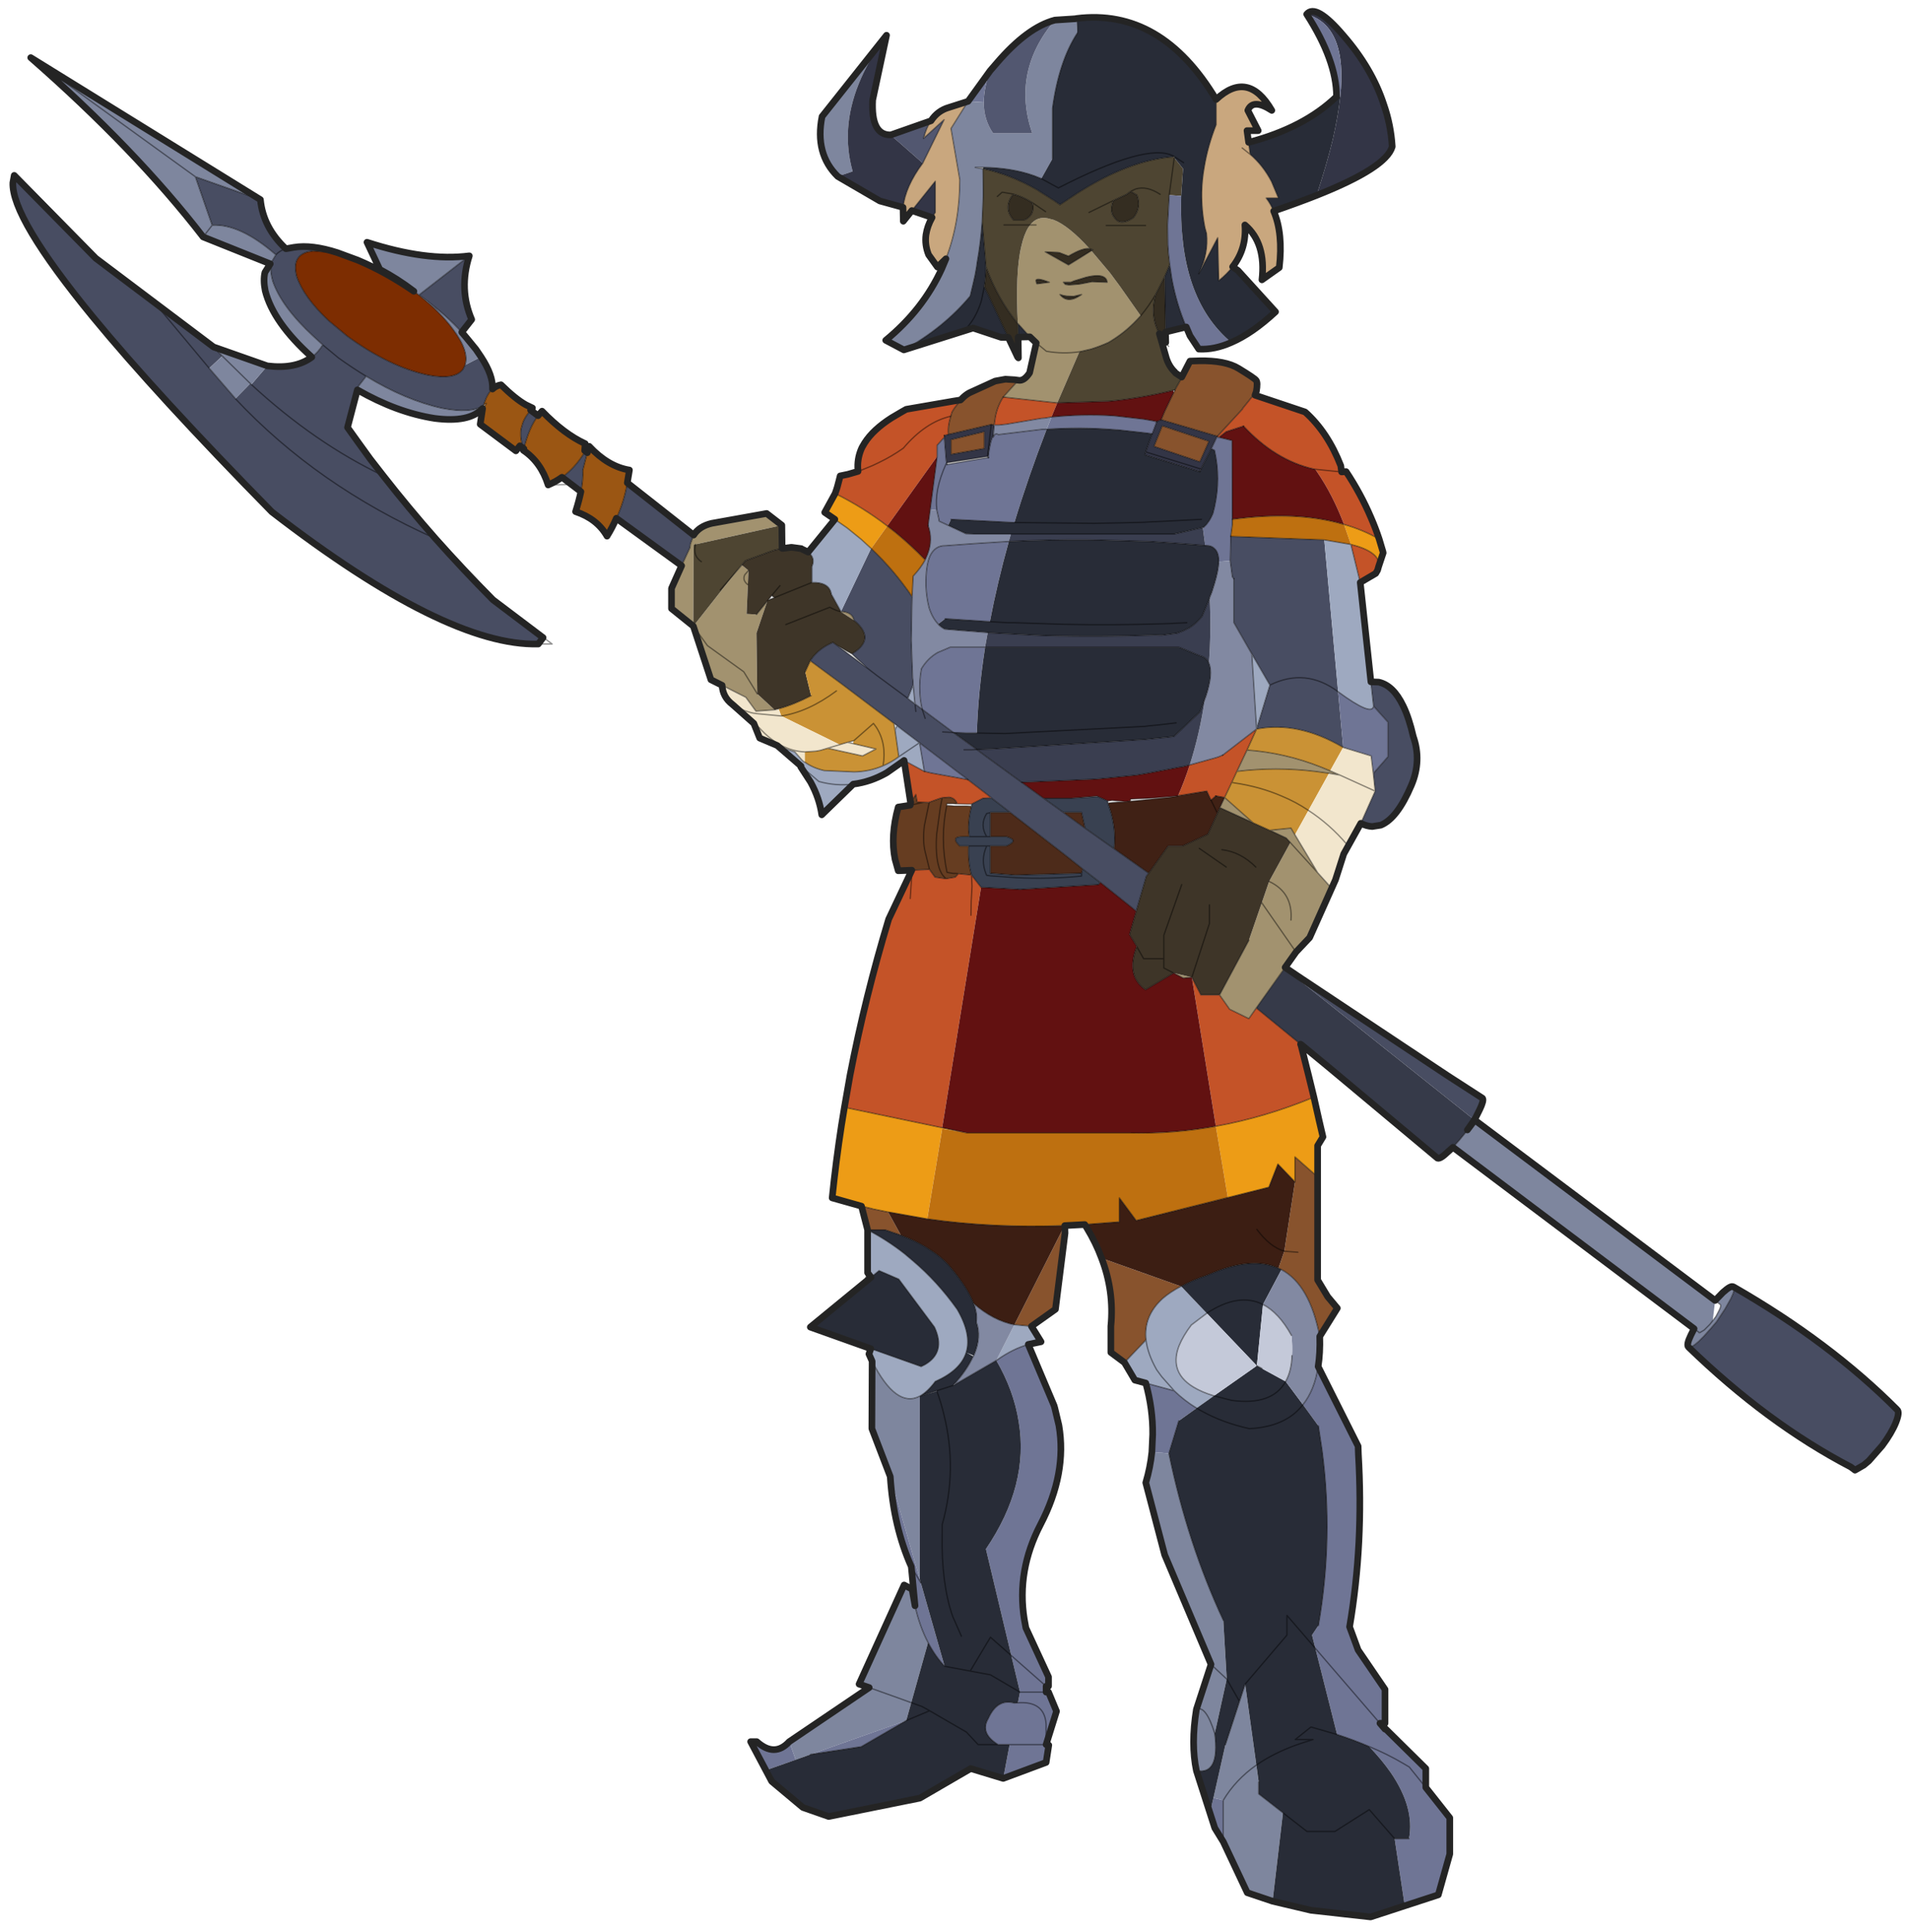 <svg width="257" height="260" xmlns="http://www.w3.org/2000/svg" xmlns:xlink="http://www.w3.org/1999/xlink">
 <defs>
  <g transform="matrix(1,0,0,1,192.55,294) " id="shape0">
   <path id="svg_1" stroke-opacity="0" stroke-linejoin="round" stroke-linecap="round" stroke="#ff00ff" fill="none" d="m187.95,-293.5l0,380l-379.95,0l-0.05,0l0,-380l380,0"/>
   <path id="svg_2" stroke-opacity="0" stroke-linejoin="round" stroke-linecap="round" stroke="#ff00ff" fill="none" d="m187.95,-293.5l-190,190l190,190m-380,-380l190,190l-189.95,190"/>
   <path id="svg_3" stroke-opacity="0" stroke-linejoin="round" stroke-linecap="round" stroke="#ff00ff" fill="none" d="m92.95,-38.4l-189.95,0"/>
  </g>
  <g id="sprite0">
   <use id="svg_4" xlink:href="#shape1" width="100" height="40"/>
  </g>
  <g id="shape1">
   <path id="svg_5" fill-rule="evenodd" fill-opacity="0" fill="#ff00ff" d="m100,40l-100,0l0,-40l100,0l0,40"/>
  </g>
  <g transform="matrix(1,0,0,1,0.6,179.4) " id="shape2">
   <path id="svg_6" fill-rule="evenodd" fill="#484d62" d="m316.15,-115.8l22.1,-16.65l15.3,-15.55l0.25,1.35q0.3,6.55 -15,25.2q-12,14.6 -33.6,36.6q-32.7,25.25 -50,24.8l-0.9,-1.2l9.4,-7.1q5.65,-5.7 10.8,-11.5q5.15,-5.85 9.8,-11.8l2.45,-3.15l2.35,-3.25l1.9,-2.65l-1.85,-7.05l-0.2,-0.7l-1.45,-1.85q-7.4,4.5 -14.25,6q-5.4,1.05 -7.75,-0.5l-0.25,-0.7q-0.55,-1.6 -1.45,-2.4q-0.15,-2.55 2.15,-6.05l3,1.55l0.4,0.8q1.55,2.05 6.65,1.05q7.15,-1.55 15,-7.25l3.55,-2.95q4.65,-4.4 5.95,-8.2q1.05,-3.85 -2.05,-4.7l-1,-0.15l-4.55,0.3q4.8,-1.55 8.15,-1l1.4,0.25l0.15,0q4.25,-4 4.75,-9.2l12.2,-4.3l-3.15,9.1q-5.25,-0.3 -11.95,5.55l0.75,1.25l0.15,0.5q0.2,1.3 -0.3,3.15q-1.65,4.85 -7.65,10.4l-1.75,1.6q0.85,1.4 2.05,2.3q3.05,2.3 8.35,1.65l3,3.5l0.2,-0.2l2.8,2.85l0.15,-0.2l4.75,-5.5l-2.45,-2.3l1.65,-1.7m-57.5,18.55l-0.75,0.55q-0.95,-3.95 -2.65,-6.2l1.4,-1.05l0.8,1.1q0.6,0.9 0.85,1.95l0.15,0.55q0.15,1.25 -0.15,2.6l0.35,0.5m-7.9,5.9l-3.55,2.7q-0.45,-2.3 -0.35,-4l-0.85,-3.3l0.5,-0.4l0.05,0.4q1.8,2.9 4.2,4.6m-10.2,7.7l-12.25,8.9l-1.55,-3.35l-0.1,-0.65l0,-0.1l-0.05,-0.05l0,-0.05l-0.55,-1.5l0,-0.05l12.45,-9.8q0.6,3.6 2.05,6.65m-201.2,155.55q-14.75,14.3 -30.45,22.5l-0.8,0.6l-1.65,-0.95l-0.95,-0.8l-2.5,-2.85q-1.75,-2.35 -2.55,-4.3q-0.8,-2 -0.25,-2.45q12.65,-12.7 30.7,-23.05q-0.4,0.35 0.5,2.2l1.1,1.95l0.3,0.45l1.25,1.9l1.15,1.35l1.3,1.45l0.9,0.9q1.5,1.35 1.95,1.1m40.55,-42.1l-0.3,-0.45l-0.05,-0.1l-0.05,0l-0.95,-1.9q-0.85,-1.75 -0.55,-2.15l6.65,-4.3l28.05,-18.65l2.35,-1.6l0.1,0.2l-35.6,28.4l0.35,0.55m20.95,-56.2q-1.1,0.55 -2.15,0.6l-1.6,-0.25q-3.1,-1.25 -5.75,-7.5q-1.95,-4.6 -0.35,-9.15q0.8,-3.5 1.9,-5.75q1.85,-3.85 4.6,-4.45l1.45,-0.05l-0.5,4.55l-2.7,3l0,6.5l2.75,3.15l-0.35,3.3l2.7,6.05m168.7,-92.15l0,-0.05l-1.85,-2.35q2.45,-5.7 0.45,-11.95l9.45,7.35l-1.1,0.8q-4.1,3.05 -6.95,6.2m-86.4,70.75l1.35,-1l1,-0.75l0.35,-0.3l-1,-2.55l0.05,-0.9l0.05,-0.4l0.25,-6.95l0,-0.35l-0.1,-5.9l0,-0.05l-0.05,-2q3.45,-5.05 7.7,-9.05l5.65,11.85q-2.15,0.1 -2.45,1.65q-3.9,3.2 -0.35,5.8l0.75,0.5l-2.8,2.6l3.75,-2.8l1.7,-1.3l0.7,-0.5l0.2,-0.15q2.65,1.1 4.15,3.25l0.1,0.2l-5.9,4.35l-7.35,5.55l-1.2,0.9l-1.05,0.8l-0.2,0.15l-0.55,0.4l-0.95,0.75l-3.1,2.35l-0.15,0.15l-0.05,0l-5.9,4.5l-1.5,1.15l-1.3,0.95l-0.35,0.3l-3.65,2.8l-0.8,0.65l-2.15,1.65l-1.35,1.05l-10.2,7.9l-3.4,2.7l-3.3,2.55l-0.05,0l-6,4.8l-0.7,0.6l-1.9,-6.55l-0.45,-0.6l6.5,-4.6l5.45,-3.85l4.05,-2.95l3.7,-2.65l4.15,-3l6.8,-4.95l1.6,-1.2l0.05,-0.05l1.3,-0.95l3.05,-2.2l5.85,-4.35m-79,7.15l0.95,-10.45l2.6,-28.5l17.55,-0.65l0,0.7l0.1,3.9l-0.4,3l-0.3,0.35l0,8.25l-3.35,5.85l-3.4,5.85l2.5,8.25q-7.85,-1.5 -16.25,3.45"/>
   <path id="svg_7" fill-rule="evenodd" fill="#7d2d01" d="m278.55,-126.25q5.2,-3.6 10.55,-5.85l3.8,-1.4l4.55,-0.3l1,0.15q3.1,0.85 2.05,4.7q-1.3,3.8 -5.95,8.2l-3.55,2.95q-7.85,5.7 -15,7.25q-5.1,1 -6.65,-1.05l-0.4,-0.8q-0.85,-2.55 2.2,-6.65q2.4,-3.3 6.45,-6.5l0.95,-0.7"/>
   <path id="svg_8" fill-rule="evenodd" fill="#7e869e" d="m289.15,-107.75q-7.4,4.25 -14.5,5.35q-6.5,0.85 -9,-1.85l-0.1,-0.35l-0.05,-0.2q2.35,1.55 7.75,0.5q6.85,-1.5 14.25,-6l1.45,1.85l0.2,0.7m-96.6,182.3l0.05,12.65l-3.45,9l-5.55,19.3l0,-34.4q4.45,2.35 8.95,-6.55m-8.05,45.9l0.55,-3.1l1.5,-0.8l8.45,18.6l-1.9,0.65l15,10.15l-1.2,3.4l-2.8,-1l-17.95,-6.35l-4.1,-14.65q1.6,-3.05 2.45,-6.9m-44.45,-28.85q0.3,2.9 1.15,5.75l-3.55,13.55l-8.7,20.55l2.75,8.45q1.05,6.5 0,11.5q-4.45,0.85 -3.45,-7l-2.25,-10.2l0.65,-11.05q6.7,-14.35 10.2,-31.3l3.2,-0.25m-13.4,73.15l-4.5,9.55l-4.75,1.6l-1.95,-16.6l4.55,-3.55l0,-2.2l2.55,-18.4l3.7,11.35l2.25,10l-1.85,0.45l0,7.8m-43.1,-130.35l-45.25,34.05l0.6,1.2q0.9,1.85 0.45,2.25q-0.45,0.25 -1.95,-1.1l-0.9,-0.9l-1.3,-1.45l-1.15,-1.35l-1.25,-1.9l-0.3,-0.45l-1.1,-1.95q-0.9,-1.85 -0.5,-2.2l0.05,0q0.4,-0.35 1.95,1.05l1.45,1.5l45.1,-33.85l0.05,0.05l1.35,1.8l0.35,0.5l1.15,1.4l1.2,1.35m70.65,-211.85l0.2,0.05l3.85,0.25q8.2,9.7 4.25,21.25l7.35,0q1.75,-2.55 1.75,-5.8l2.95,-0.2l3.2,5.1l-1.65,9.6q0,8.1 2.6,14.85l0.8,1.9q3.5,7.65 10.5,13.4l-3.4,1.8q-7.45,-4.1 -12.45,-10.1l-0.55,-2.3q-0.4,-1.6 -0.65,-3.2l-0.1,-0.75q-0.7,-3.9 -0.95,-7.8l-0.2,-4.65l0,-1.25l0.05,-3.95l1.45,-0.25l-1.55,0q-5.4,0.1 -9.45,1.55l-1.4,0.55l-2.1,-3.75l0,-9.45q-1.2,-8.8 -4.65,-14.1l0.15,-2.75m35.65,3.15l12.1,15.25q1.4,7 -2.95,11.25l-2.8,-0.95q2.25,-7.95 -1.1,-16.35q-1.8,-4.55 -5.25,-9.2m76.1,60.35l0.95,-1.4l1.8,-2.2l0.85,-1q2.85,-3.15 6.95,-6.2l1.1,-0.8l-9.45,-7.35q8.1,1.05 19.2,-2.55l-2.4,5.1q-3.25,1.7 -6.4,4.1l-0.95,0.7q-4.05,3.2 -6.45,6.5q-3.05,4.1 -2.2,6.65l-3,-1.55m41.4,-29.5l43.1,-26.65q-19.65,17.2 -32.35,33.65l-12.6,5.05l1,1.6q0.35,1.45 -0.05,3.45q-1.5,5.95 -8.75,12.45q-1.2,-0.9 -2.05,-2.3l1.75,-1.6q6,-5.55 7.65,-10.4q0.5,-1.85 0.3,-3.15l0.15,-0.05l-0.3,-0.45l-0.75,-1.25q6.7,-5.85 11.95,-5.55l3.15,-9.1l-12.2,4.3m-1.3,31.2l10.1,-3.55l-1.65,1.7l2.45,2.3l-4.75,5.5l-0.15,0.2l-2.8,-2.85l-0.2,0.2l-3,-3.5m-268.8,181.45l0.1,0l0.05,-0.1l-0.15,0.1m-3.85,-5.3q-0.25,0.2 0.2,1.1l0.6,1.15l0.6,0.8l-0.45,-3.8l-0.95,0.75"/>
   <path id="svg_9" fill-rule="evenodd" fill="#9b5613" d="m265.65,-104.25l0.45,2.95l-6.7,5l-0.75,-0.95l-0.35,-0.5q0.3,-1.35 0.15,-2.6l-0.15,-0.55q-0.25,-1.05 -0.85,-1.95l-0.8,-1.1l-0.35,-0.4l1.25,-0.6q1.95,-1.1 4.65,-3.75q0.9,0.15 1.6,0.8q0.9,0.8 1.45,2.4l0.25,0.7l-0.55,-0.4l0.35,0.5l0.35,0.45m-7.75,7.55l0.1,0.3q-3.3,2.2 -4.65,6.5q-1.4,-0.6 -2.6,-1.45q-2.4,-1.7 -4.2,-4.6l-0.05,-0.4l-0.1,-1.3q3.95,-1.8 8.1,-6.1l0.75,0.85q1.7,2.25 2.65,6.2m-10.7,8.05q0.35,1.7 1,3.75q-4.05,1.35 -5.9,4.6q-1,-1.6 -1.75,-3.35q-1.45,-3.05 -2.05,-6.65l-0.4,-2.4q4,-0.65 7.55,-4.45l0.35,1.2l0.85,3.3q-0.1,1.7 0.35,4"/>
   <path id="svg_10" fill-rule="evenodd" fill="#c9a77e" d="m124.9,-130.85q-2.65,-3.4 -2.3,-7.85q-4,3.4 -3.2,10.3l-3.25,-2.3q-0.75,-6.4 1.05,-10.6q0.55,-1.35 1.4,-2.45l-2.3,0l1.3,-3.1q1.6,-3.05 4,-5.1l0.3,-2.25l0.3,-2.2l-2.1,0l1.95,-3.8q-0.95,-2.3 -4.5,0q4.45,-7.65 10.45,-2.05l0,4.75q1.55,3.95 2.2,7.8q0.45,2.45 0.5,4.85q0.05,3.35 -0.6,6.65l-0.3,1.1q-0.4,3.75 1.45,7.55l-3.55,-6.75l-0.2,8.05q-1.55,-1.25 -2.6,-2.6m49.65,-31.05l3.6,1.15q2.1,0.6 3.35,2.5q0.9,1.3 1.4,3.3l-3.85,-3.5l4,8.15q3.25,4.35 3.7,8.3l-0.05,2.6l-1.6,-2l-4.4,-5.5l0,5.85l0.6,0.95q0.9,1.6 1.15,3.25q0.25,1.9 -0.5,3.75l-1.65,2.3l-1.6,-1.55q-2.6,-6.75 -2.6,-14.85l1.65,-9.6l-3.2,-5.1"/>
   <path id="svg_11" fill-rule="evenodd" fill="#525770" d="m158.25,-177.15q5.15,1.35 10.9,8.05l1.25,1.45q1.2,3.2 1.2,5.95q0,3.25 -1.75,5.8l-7.35,0q3.95,-11.55 -4.25,-21.25m23.25,18.9l7.55,2.65l-0.9,0.85l-0.15,0.1l-4.95,4.35l-4,-8.15l3.85,3.5q-0.5,-2 -1.4,-3.3"/>
   <path id="svg_12" fill-rule="evenodd" fill="#333546" d="m109.15,-144.25q-13.1,-5.2 -14.2,-9.15q0.25,-4.1 1.6,-7.95q2.2,-6.75 7.6,-12.95q5.15,-6.05 6.85,-3.95q-7.7,2.2 -6.3,15.5q0.4,3.6 1.4,8q1.15,4.75 3.05,10.5m79.9,-11.35q3.75,0.1 3.4,-6.55l-2.6,-12.15q3.45,4.65 5.25,9.2q3.35,8.4 1.1,16.35l2.8,0.95l-7.9,4.6l-4.35,1.2q-0.45,-3.95 -3.7,-8.3l4.95,-4.35l0.15,-0.1l0.9,-0.85m-3.95,14.2l-3.8,1.3l-0.6,-0.95l0,-5.85l4.4,5.5m-6.9,42l0.8,0.2l0,0.25l0,0.1l0,0.15l-0.35,4.3l-0.1,0.3l0,0.05l-7.65,-1.2l-0.15,0q-0.35,-2.95 -0.95,-3.95l-0.15,-1.95l0.55,-0.1l8,1.85m-0.45,3.75l0,-2.75l-6.25,-1.5l0,3.15l6.25,1.1m-50,-3.4l10.55,-3.1l0.85,0.35l0,0.05l0.85,2.25l0.65,1.75l0.55,1.65l0.15,0.55l-10.3,3.15l-0.15,-0.55l-0.05,0.05l-1.95,-3.8l-1.05,-2.2l-0.1,-0.15m1.6,0.95l1.7,3.85l8.6,-2.9l-1.55,-3.85l-8.75,2.9"/>
   <path id="svg_13" fill-rule="evenodd" fill="#c45328" d="m186.55,-38.2l-1.2,7.85l-0.05,0l-0.95,-1.45l-0.25,1.4l-1.2,0.05l-1.05,0.05l0,-0.05l-1.8,-0.65l-0.65,-0.2l-1.3,-0.1q-1.05,0.15 -1.45,1.1l-0.05,0.15l-2.05,0.05l-0.65,0l-2.15,-1.1l-1,-0.05l-0.6,0l0.8,-0.65l3.65,-2.8l0.55,-0.1l6.35,-1.15l1.25,-0.3l3.8,-2.05m-1.45,20.6l4.35,9.2q4.4,14.55 7.25,29.3l1.05,6l-18.35,3.85l-7.3,-45.15l1.8,-2.3l0.95,-0.1l1.5,-0.15l0.6,0.65l1.75,0.3l2.05,-0.3l1.05,-1.45l3.3,0.15m-75.45,42.6l1,-4.1l1.4,-5.6l0.05,-0.1l0.05,-0.15l8.3,-6.8l1.4,2l3.6,-1.75l1.9,-2.7l3.5,0l1.7,-3.3l-4.5,27.95q-9.2,-1.65 -18.4,-5.45m-8.7,-96.6l-2.9,-1.7l-0.35,-0.6l-0.2,-0.7q-0.25,-1.4 1.15,-2.45q1.3,-1 4.05,-1.7l-1.75,7.15m-3.55,-8.15q0.7,-2.1 1.55,-4.05q1.9,-4.45 4.65,-8.6l0.85,0.05l0.15,-1.15q2.45,-6.3 6.7,-10.1l9.4,-3.15l-0.25,-0.7l0.05,0.05l0.35,0.45l1.9,2.35l0.2,0.25l0.05,0.05l0.05,0.15l4.7,5.1l0.1,0.15l-0.05,0l-0.3,0.1l-0.05,-0.05l-1.35,-1.05l-3.25,-1.05q-5.95,6.4 -13.15,8.05l-0.3,0.05l-0.35,0.5q-2.95,4.3 -5.05,9.85q-3.55,1 -6.6,2.75m78.55,-26.1l1.25,0.2l8.95,1.55l0.8,0.45l1.95,1.15q3.45,2.2 5.05,4.7l0.5,0.85q0.85,1.8 0.8,3.75l-0.05,0.75l1.9,0.55l1.45,0.3l0.2,0.8q0.3,1.3 0.75,2.5q-5.25,2.6 -9.8,6.1l-9.35,-13.05l0,-2.1l-1.35,-1.5l0,-0.1l0,-0.25l-0.8,-0.2l0.05,-0.4q0.05,-1.1 -0.3,-2.4l-0.15,-0.6l-0.25,-0.8l-0.25,-0.4l-0.15,-0.25l-1.2,-1.6m-17.05,3.2l-1.1,-2.65l10.15,-1.1q1.15,1.8 1.5,3.9l0.2,1.35l-0.9,0l-1.4,-0.15l-6.55,-1.1l-0.65,-0.05l-1.25,-0.2m-38.5,58.55l6.35,4.9l0.85,0.35l0.65,0.2l4.7,1.3q0.95,2.95 2.2,5.8l-5.4,-0.9l-0.8,1.7l-0.9,-0.8l-1.65,0.3l-2.3,-4.9l-1.9,-4l-1.8,-3.95"/>
   <path id="svg_14" fill-rule="evenodd" fill="#88532d" d="m194.55,45.45l-1.15,4.45l-3.3,0l-2.95,1l2.4,-4.35l2.95,-0.6l0.1,-0.05l1.95,-0.45m-31.9,22.55l-4.5,-3.2l-1.8,-14.3l0.05,-1.4l0.05,0l9.4,18.6l-3.2,0.3m-13.15,-12.8q-2.4,6.25 -1.75,12.8l0,4.9l-2.55,1.9l-4.05,-4.25q0.5,-4.45 -3.1,-7.75q-1.45,-1.25 -3.45,-2.3l14.9,-5.3m-40.95,14.7l-3.3,-5.3l1.8,-2.15l1.9,-3.15l0,-19.35l4.25,-3.75l0,4.7l2,13l1.1,3.2l-0.55,0.25q-5.35,2.85 -7.2,12.55m11.9,-177.35q-0.3,-1.7 0.05,-2.1q0.3,-0.4 3.25,-2.2q2.5,-1.55 7.45,-1.45l1.7,0.05l1.55,3l0,0.2l0.05,0.05l1.25,2.2l0,0.1l0.2,0.35l1.7,3.55l0.65,1.55l-10.55,3.1l-4.7,-5.1l-0.05,-0.15l-0.05,-0.05l-0.2,-0.25l-1.9,-2.35l-0.35,-0.45l-0.05,-0.05m44.65,-2.1l0.75,-0.1l0.05,0l1.65,-0.1l1.9,0.35l0.55,0.25l3.95,1.8q0.75,0.3 1.5,1l0.5,0.5l1.2,1.6l0.15,0.25l0.25,0.4l0.25,0.8l0.15,0.6q0.35,1.3 0.3,2.4l-0.05,0.4l-8,-1.85l-0.55,0.1l-0.2,-1.35q-0.35,-2.1 -1.5,-3.9l-2.85,-3.15m12.65,13.9l-6.25,-1.1l0,-3.15l6.25,1.5l0,2.75m-48.4,-2.45l8.75,-2.9l1.55,3.85l-8.6,2.9l-1.7,-3.85"/>
   <path id="svg_15" fill-rule="evenodd" fill="#a2926f" d="m228.3,-74.75l1.9,4.25l0,3.8l-4.1,3.3l-3.3,10.05l-2.1,1.05l-4.45,2.25l-1.9,2.6l-3.5,-0.25l3.25,-3l0.15,-11.4l-2.05,-6.05l2.05,2.55l1.85,-0.1l-0.35,-8.15l1.3,-1.05l9.05,11.5l-0.05,-15.25l-0.35,-0.1l-16.2,-3.6l2.85,-2.2l10.3,1.85q2.35,0.55 3.4,2.2l0,0.05l0.55,1.5l0,0.05l0.05,0.05l0,0.1l0.1,0.65l1.55,3.35m-113.25,75.4l-2.05,-2.9l-2.55,-2.7l-4.15,-9.25l2.65,-2.95l4.25,-7.1l0.75,-1.25l4,0.4l-3.1,1.45l-0.8,0.85l4,7.3l3.8,11.05l5.5,10.25l-1.9,2.7l-3.6,1.75l-1.4,-2l-5.3,-7.4l-0.1,-0.2m47.9,-118.35l-1.2,1.15l1.25,5.6q1.05,1.6 2.1,1.4l2.85,3.15l-10.15,1.1l-4.15,-9.6l-2.15,-0.5q-1.65,-0.5 -3.3,-1.25q-3,-1.75 -5.35,-4.25l-0.7,-0.75l3.9,-5.55l1.85,-2.5l3.5,-4.15l4.3,2.65l4.35,-2.45l-2.25,0.1l-0.4,0.05l-1.7,0.65q-2.7,-1.6 -3.95,-1.4q3.9,-4.3 6.7,-5.4l1.15,-0.3q2,-0.4 3.3,1.25l0.35,0.5q0.8,1.3 1.3,3.5q0.6,2.5 0.75,6.25q0.15,3.55 -0.1,8.3l-0.05,0l-2.2,2.45m33,53.2q0.3,-1.55 2.45,-1.65l-2.45,1.65m-59.95,-87l-0.15,0.2l-0.05,-0.2l0.2,0m25.8,23.2q-0.15,-0.55 -2.5,0.35l2.3,0.3l0.1,-0.15l0.1,-0.5m-5.15,2.85l-0.65,0.1l-1.25,0.05l-1.5,-0.35q0.7,0.5 1.35,0.75q1.65,0.6 2.7,-0.75l-0.65,0.2m-8.2,-2.5l2.85,-0.1l1.8,0.35l0.55,0.1l1.8,0.15l0.25,0l0.6,-0.1l0.35,-0.4l-1.4,0l-0.6,-0.25l-2.3,-0.7q-2.5,-0.6 -3.4,0.05q-0.45,0.3 -0.5,0.9m-41.85,91.7l1.7,-0.7q6.8,-2.7 13.9,-3.2l1.9,4q-7.3,-0.9 -14.7,0l-2.6,0.35l-2.05,0.35l1.85,-0.8m14.45,9.75l5.35,-4.75l0.9,1.9l-6.25,2.85m11.5,29l3.4,-0.8l-1.8,0.95l-1.6,-0.15"/>
   <path id="svg_16" fill-rule="evenodd" fill="#4e4532" d="m134.45,-110.15l1.15,-0.75l0.15,-0.2q1.1,-1.05 1.6,-2.65l1.3,-4.55q1.8,-3.3 0.7,-7.35l-1.7,-3.35l-0.95,-2.25l0.25,-2.25l0.1,-1.55l0,-0.2l0.05,-3.45l-0.3,-5.6l-2.25,0.15l-0.35,-5.1l1.65,-2.05l0.15,-0.2q8.35,0.65 18.05,6.85l3.25,2.15l1.3,-0.9l0.1,-0.05l2.45,-1.55l0.1,-0.05l0.1,-0.1q5.15,-3 10.35,-4.1l0.05,0l-0.05,3.95l0,1.25l0.2,4.65l-0.7,8.55q-2.2,6.05 -6,10.7q0.25,-4.75 0.1,-8.3q-0.15,-3.75 -0.75,-6.25q-0.5,-2.2 -1.3,-3.5l-0.35,-0.5q-1.3,-1.65 -3.3,-1.25l-1.15,0.3q-2.8,1.1 -6.7,5.4l-0.6,0.2l0.25,0.2l-3.5,4.15l-1.85,2.5l-3.9,5.55l0.7,0.75q2.35,2.5 5.35,4.25q1.65,0.75 3.3,1.25l2.15,0.5l4.15,9.6l-9.55,-0.3l-0.65,-0.05q-5.7,-0.6 -11.55,-2l-0.3,-0.05l-1.25,-2.2l-0.05,-0.05l0,-0.2m75,32.15l0.05,-4.35l16.2,3.6l0.35,0.1l0.05,15.25l-9.05,-11.5l-0.75,-0.8l-5.2,-1.9l-1.65,-0.4m-11.05,11.85l0.1,0l-2.55,1.65l2.45,-1.65m-35.9,-76.75q-0.6,2.15 1.3,3.2l0.2,0.05l2.05,0q0.65,-0.8 0.9,-1.6q0.4,-1.65 -0.9,-3.25q-1.8,0.5 -3.55,1.6m-15.45,2.85q1.05,-1.25 0.2,-3.25l-2.45,-1.15l-0.75,-0.55l-1.2,0.7q-0.85,2.35 0.7,4.25q1.2,0.8 2.1,0.8q0.85,0 1.4,-0.8"/>
   <path id="svg_17" fill-rule="evenodd" fill="#3e3528" d="m204.55,-77.3l1.35,-0.65l-0.05,0l1.85,-0.25l1.5,0.2l0.25,0l1.65,0.4l5.2,1.9l0.75,0.8l-1.3,1.05l0.35,8.15l-1.85,0.1l-2.05,-2.55l2.05,6.05l-0.15,11.4l-3.25,3l-0.75,-0.2q-2.7,-0.7 -6.1,-2.45l1.1,-4.5l-0.95,-2.05l-0.1,-0.2q-1.5,-2.15 -4.15,-3.25l-0.2,0.15l-0.7,0.5l-2.65,1.5l-0.75,-0.5q-3.55,-2.6 0.35,-5.8l2.55,-1.65l-0.1,0l1.8,-3.25q0.35,-2.3 3.65,-2.2l0,-3q-0.7,-1.6 0.7,-2.7m6.35,8.55l1.15,0.45l-0.65,-0.85l-0.5,0.4m-92.95,43.65l3.1,-1.4l6.25,-2.85l2.25,5l4.75,2.2l2.7,0l3.65,5.1l0.45,0.6l1.9,6.55l1.25,4.35l-1.35,2.25q2.1,5.55 -1.65,8.15l-5.3,-3.15l-3.4,0.8l-1.7,3.3l-3.5,0l-5.5,-10.25l-3.8,-11.05l-4,-7.3l0.8,-0.85l3.1,-1.45"/>
   <path id="svg_18" fill-rule="evenodd" fill="#9ea9c0" d="m210.35,-41l-4.45,3.85l0.05,0.15l-1.85,2.85q-1.65,3 -2.1,6.15l-5.9,-5.75q-3.25,-0.4 -6.3,-2.15l-2.85,-2l-0.4,-0.3l-3.8,2.05l0.9,-5.35l0.05,0l0.15,-0.15l3.1,-2.35l0.95,-0.75l0.35,0.85l-0.7,5q1.4,1.05 2.95,1.7q2.55,1.1 5.45,1.15l5.6,-0.25q2.15,-0.5 3.65,-1.6l0.1,0l0.4,-0.35l1.35,-1.55l3.3,-1.2m-16.95,90.9l0,8.05l-0.65,0.85l-1.5,-1.25l-3.7,1.6l-6.7,9q-2.2,4.75 1.8,7.05l0.7,0.35l9.45,-3.35l0.35,1l-0.6,1.35q-4.5,8.9 -8.95,6.55q-1.45,-0.8 -2.9,-2.75q-4.75,-2.1 -5.8,-5.45q-1.05,-3.4 1.7,-8.1q3.7,-5.2 8.3,-9.1l1.6,-1.35q3.25,-2.55 6.9,-4.45m-30.15,21.5l-2.4,-0.5l1.8,-2.9l3.2,-0.3l3.4,6.7l-0.25,-0.15q-2.8,-2 -5.75,-2.85m-18.05,3.4l-1.95,3.3l-2.05,0.55l-5.35,1.45q-1.9,1.85 -4.2,3.25l-3.25,-2.3q2.3,-0.7 3.85,-1.65q2.55,-1.55 3.1,-3.75q0.45,-1.8 -0.4,-4q-0.75,-1.85 -2.3,-3.9l-2.9,-2.2l4.8,-5.05l0.05,0q2,1.05 3.45,2.3q3.6,3.3 3.1,7.75l4.05,4.25m-46.25,-127.75l2,-18.65l1.75,-7.15l5,-0.85l-2.6,28.5q-6.4,4.7 -6.65,2.7l0.5,-4.55m100.6,-30.5l5,6.15q-1.4,1.1 -0.7,2.7l0,3q-3.3,-0.1 -3.65,2.2l-1.8,3.25l-5.65,-11.85l1.85,-1.7l2.65,-2.15l2.3,-1.6m-15.05,34.65l0.15,-1.5l0.15,-1.65l0.05,-0.45l1,2.55l-0.35,0.3l-1,0.75m-63.2,-9.4l-0.9,14.1l-2.5,-8.25l3.4,-5.85"/>
   <path id="svg_19" fill-rule="evenodd" fill="#ed9c16" d="m197.75,26.9l0.55,3.35q1.05,6.8 1.75,13.65l-5.5,1.55l-1.95,0.45l-0.1,0.05l-2.95,0.6l-0.05,0l-7.3,1.3l-2.8,-16.9l-4.65,0.75l4.65,-0.95l18.35,-3.85m-88.8,13.05l0,-5.85l-1,-1.65l0.7,-3l1,-4.45q9.2,3.8 18.4,5.45l-2.25,13.4l-7.7,-1.95l-1.7,-4.35l-3.2,3.35l0,-4.7l-4.25,3.75m-11.45,-114.55l-0.85,-2.55l0.05,-0.25l0.7,-2.35q3.05,-1.75 6.6,-2.75l-1.3,3.75q-2.75,0.7 -4.05,1.7q-1.4,1.05 -1.15,2.45m102,-13.7l1.95,3.55l-1.9,1.3l-2.3,1.6l-2.65,2.15l-1.85,1.7l-0.05,0l-3,-4.2q4.55,-3.5 9.8,-6.1"/>
   <path id="svg_20" fill-rule="evenodd" fill="#6f7595" d="m189.15,96.2q-0.6,9.4 -3.95,16.9l-0.7,7.35q-0.85,3.85 -2.45,6.9q-1.3,2.5 -3.1,4.45l4.65,-16.3l5.55,-19.3m18.95,49.75q2.75,3 6.1,0l1.15,0l-2.8,5.4l-5.65,-2l1.2,-3.4m-40.15,6.9l-8.05,-3l-0.5,-3.25l0.5,-0.1l-1.95,-6.25l1.5,-3.6l0.45,0l0,-1.1l-0.45,0l0,-1.75l4.25,-9.2l0.3,-1.65q1.45,-9.1 -3.05,-17.75q-5,-9.6 -3.45,-18.6l0.75,-3.15l0.15,-0.55l4.85,-11.5q2.95,0.85 5.75,2.85l0.25,0.15q-3.3,5.7 -4.2,11.5q-2,11.9 6.15,23.9l-6.4,26.85l0.4,2l0.65,0.05q3.2,-0.9 4.9,2.9q1.65,2.75 -1.85,4.9l-2.15,0l1.2,6.35m-26.75,-74.2q-1.35,4.9 -1.3,9.65l0.15,3.3l-3.2,0.25l-1.85,-6.1l-3.35,-2.4q2.3,-1.4 4.2,-3.25l5.35,-1.45m-12.05,80.65l-0.9,2.85l-1.6,2.6l0,-7.8l1.85,-0.45l0.65,2.8m-36.55,17.45l-6.3,-2.05l-2.15,-7.65l0,-6.8l4.5,-5.7l0,-3.55l7.65,-7.55l0,0.15l0.95,-1.1l-0.95,0l0,-6.35l5.05,-7.4l1.6,-4.35q-2.65,-15.55 -1.65,-32.4l0.05,-1.5l7.5,-14.95q0.65,4.4 2.85,7.15l-2.9,4l-0.7,4.65q-2.15,16.4 0.7,32.8l1.2,1.8l-4.7,18.65q-3.1,1 -6,2.25q-2.4,2.5 -4.1,4.95q-4.5,6.6 -3.4,12.35l2.7,0l-1.9,12.6m41,-296.3l-0.7,1.65l-1.65,2.5q-2.95,0.15 -6.1,-1.25q2.5,-2.1 4.35,-4.85q3.7,-5.55 4.7,-13.75l0,-0.1q0.5,-4.1 0.35,-8.8l2.25,-0.15l0.3,5.6l-0.05,3.45l0,0.2l-0.1,1.55l-0.25,2.25l-0.3,2.05l-0.1,0.65q-0.9,4.8 -2.7,9m-22.6,-58.7q-5.6,8.7 -5.6,15.45l-0.7,0.05q-1.4,-13.3 6.3,-15.5m59.4,10.6l4.15,5.75l-2.95,0.2q0,-2.75 -1.2,-5.95m8.6,68.8l1.35,1.5l0,2.1l1.3,9.95l-1.25,0.15l-0.4,1.75l0,0.15l-0.05,0.15l-1.65,0.8l-0.55,-1.15l-11.9,0.6q-2.6,-8.55 -6.05,-17.5l0.25,0l0.4,0l0.1,0l8.3,1q0.65,-0.4 0.95,0.45l0,-0.3q0.6,1 0.95,3.95l0,0.15l-0.05,0.05l0.05,0.05l0,-0.05l7.75,1.3l0.05,-0.3l0,-0.05l0.1,-0.3l0.35,-4.3l0,-0.15m-12.1,19.55l6.4,0.4l5.5,0.4q1.9,-0.05 2.85,1.85q0.85,1.85 0.8,5.6q-0.1,2.25 -0.55,4l0,0.05q-0.6,2 -1.75,3.2l-1.3,-1l-8.4,0.55q-1.4,-7.35 -3.55,-15.05m4.45,19.85l6.55,0l2.35,1q1.9,1.1 3.05,3.05q0.4,2.15 0.3,4.25q-0.05,1.7 -0.45,3.35l-5.85,4.35l-2.3,0.1l-2.1,0q-0.25,-7.75 -1.55,-16.1m12.3,17.95l-0.9,5.35l-1.25,0.3l-6.35,1.15l-0.55,0.1l0.35,-0.3l1.3,-0.95l1.5,-1.15l5.9,-4.5m-0.05,122.6l-3.2,-0.9l0.05,-0.1l3.15,1m20.5,67.25l-9.5,-1.45l-8.45,-4.9l17.95,6.35m-76.65,-247.2l0.05,0.05l0.3,-0.1l0.05,0l1.05,2.2l-0.6,0.3q-0.6,2.65 -0.6,5.3q0,2.65 0.6,5.35l0.3,1.2l0.25,0.55q0.35,0.75 0.85,1.35l0.1,0.15l0.55,0.55l0.05,0l0.1,0l-0.45,3.4l-0.65,0.05q-0.65,0.1 -1.05,0.5q-0.85,0.7 -0.85,2.5l-2.15,-0.15l-0.1,-3.9l0,-0.7l-0.3,-2.25l0,-0.95l0.05,-14.8l2.45,-0.6m12.4,-3.1l1.75,-0.3l4.8,-0.55l0.95,-0.1l0.1,0q5.5,-0.35 11.45,0.25l0.9,2.3q-6.5,-0.45 -13.1,0.1l-0.2,0l-5.45,0.6l-1.05,0.15l-0.85,-2.25l0.7,-0.2m-41.35,66.2l-2.75,-3.15l0,-6.5l2.7,-3q0.25,2 6.65,-2.7l-0.95,10.45l-5.25,1.6l-0.4,3.3"/>
   <path id="svg_21" fill-rule="evenodd" fill="#282c37" d="m192.75,58.8l11.4,9.35l-11.35,4.05l-9.45,3.35l-0.7,-0.35q-4,-2.3 -1.8,-7.05l6.7,-9l3.7,-1.6l1.5,1.25m19.8,92.55l-1.15,2.05l-5.85,4.9l-4.85,1.7l-17.1,-3.45l-9.55,-5.55l-6.1,1.85l-1.2,-6.35l2.15,0q3.5,-2.15 1.85,-4.9q-1.7,-3.8 -4.9,-2.9l-0.65,-0.05l-0.4,-2l6.4,-26.85q-8.15,-12 -6.15,-23.9q0.9,-5.8 4.2,-11.5l8.1,4.7q-2.6,-2.85 -3.75,-5.45l-0.05,0l1.35,-0.75l-1.4,0.6l-0.1,-0.2q-1.4,-3.35 -0.4,-6.1q-0.25,-1.55 0.5,-3.5q1.1,-2.95 4.4,-6.85q1.45,-1.75 3.75,-3.2q2.3,-1.55 5.5,-2.75l2.95,-1l3.3,0q-3.65,1.9 -6.9,4.45l-1.6,1.35q-4.6,3.9 -8.3,9.1q-2.75,4.7 -1.7,8.1q1.05,3.35 5.8,5.45q1.45,1.95 2.9,2.75l-3.15,-1l-0.05,0.1l3.2,0.9l0,34.4l-4.65,16.3q1.8,-1.95 3.1,-4.45l4.1,14.65l8.45,4.9l9.5,1.45l2.8,1l5.65,2m-80.85,0.05l-2.55,7.9l-0.65,-2.8l-2.25,-10l-3.7,-11.35l-2.55,18.4l0,2.2l-4.55,3.55l1.95,16.6l-7.2,1.7l-11.2,1.25l-6.4,-2.1l1.9,-12.6l-2.7,0q-1.1,-5.75 3.4,-12.35q1.7,-2.45 4.1,-4.95q2.9,-1.25 6,-2.25l4.7,-18.65l-1.2,-1.8q-2.85,-16.4 -0.7,-32.8l0.7,-4.65l2.9,-4l3.2,-4.3l0.05,-0.05l5.4,-2.95l-1.15,-11.5l-3.45,-6.5l0,-0.05l0.55,-0.25q5.1,-2.35 13.25,1.25q2.85,0.95 5.05,2.15l-0.05,0l-4.8,5.05l-9.4,9.85l8.05,5.65l3.25,2.3l3.35,2.4l1.85,6.1q-3.5,16.95 -10.2,31.3l-0.65,11.05l2.25,10.2q-1,7.85 3.45,7m5.8,-270l-3.9,-0.95q1.8,-4.2 2.7,-9l0.1,-0.65l0.3,-2.05l0.95,2.25l-0.15,10.4m-12.35,1.95q-3.95,-1.7 -8.3,-5.75l7.05,-7.75l1,-0.7q1.05,1.35 2.6,2.6l0.2,-8.05l3.55,6.75q-1.85,-3.8 -1.45,-7.55l0.3,-1.1q0.65,-3.3 0.6,-6.65q-0.05,-2.4 -0.5,-4.85q-0.65,-3.85 -2.2,-7.8l0,-4.75q10.3,-17.2 26.2,-15.2l-0.15,2.75q3.45,5.3 4.65,14.1l0,9.45l2.1,3.75l1.4,-0.55q4.05,-1.45 9.45,-1.55l0.05,0.25q-5.2,1.1 -10.35,4.1l-0.1,0.1l-0.1,0.05l-2.45,1.55l-0.1,0.05l-1.3,0.9l-3.25,-2.15q-9.7,-6.2 -18.05,-6.85l-0.2,0l0.05,0.2l-1.65,2.05l0.35,5.1q0.15,4.7 -0.35,8.8l0,0.1q-1,8.2 -4.7,13.75q-1.85,2.75 -4.35,4.85m-7.95,-24.65q-4.5,-1.55 -8.05,-2.95q-1.9,-5.75 -3.05,-10.5q-1,-4.4 -1.4,-8l0.7,-0.05q6.05,5.85 16.5,8.6l-0.3,2.25q-2.4,2.05 -4,5.1l-1.3,3.1l2.3,0q-0.85,1.1 -1.4,2.45m69.4,26.05l-13,-4.1l-5.25,1.75l-1.35,0l4.5,-9.55q-0.3,-1.75 -0.3,-3.7l0.7,-8.55q0.25,3.9 0.95,7.8l0.1,0.75q0.25,1.6 0.65,3.2l0.55,2.3q5,6 12.45,10.1m-21.45,-2.4l-2.2,-0.05l2.2,-2.45l0,2.5m-5.35,17.3q3.45,8.95 6.05,17.5l11.9,-0.6l0.55,1.15l-3.35,1.55l-1.55,0.05l-6.9,0l-30.7,0l-5.3,-1.25l-0.1,0l-0.05,0l-0.55,-0.55l-0.1,-0.15q-0.5,-0.6 -0.85,-1.35l-0.25,-0.55l-0.3,-1.2q-0.6,-2.7 -0.6,-5.35q0,-2.65 0.6,-5.3l0.6,-0.3l1.95,3.8l0.2,0.5l10.3,-3.15l-0.15,-0.55l-0.55,-1.65l-0.65,-1.75l1.05,-0.15l5.45,-0.6l0.2,0q6.6,-0.55 13.1,-0.1m20.35,36.55l-0.15,0.2q-0.5,0.45 -1.05,0.75l-3.5,0.3l-0.15,0l-4.45,0.35l-0.45,0.05l-9.75,0.5q-10.6,0.3 -21.3,-0.1l-1.15,0.05l-2.95,-0.4l-1.05,-0.4l-0.1,-0.05l-1.1,-0.55q-1.35,-0.85 -2.4,-2.2l-1.4,-3.45l-0.05,-0.2l-0.15,-0.35l-0.2,-0.5l-0.5,-1.6q-0.75,-2.5 -0.8,-4.1q0,-1.8 0.85,-2.5q0.4,-0.4 1.05,-0.5l0.65,-0.05l5.9,-0.45l2.25,-0.15l1.35,-0.1l0.85,-0.05l8.9,-0.25l2.85,-0.05q7.35,-0.05 14.75,0.3q2.15,7.7 3.55,15.05l8.4,-0.55l1.3,1m-50.8,7.35q0.45,-1.1 1.7,-1.4l3.9,-1.6l36.4,0q1.3,8.35 1.55,16.1l2.1,0l2.3,-0.1l-3.05,2.2l-1.3,0.95l-0.05,0.05l-2.7,-0.1l-29.05,-1.8l-0.85,-0.1l-3.6,-0.35l-0.8,-0.1l-4.85,-4.6l-0.15,-0.35l-0.8,-2.15l-0.15,-0.35q-1.45,-4.35 -0.6,-6.3"/>
   <path id="svg_22" fill-rule="evenodd" fill="#8289a2" d="m108.85,75.55q-0.4,-2.55 -0.3,-5.65q1.85,-9.7 7.2,-12.55l0,0.05l3.45,6.5q-3,1.55 -5.35,5.8q-0.2,2.05 -0.1,3.8q0.1,2.9 1.2,4.85l-0.05,0.05l-3.2,4.3q-2.2,-2.75 -2.85,-7.15m60.95,-174.75l0,0.3q-0.3,-0.85 -0.95,-0.45l-8.3,-1l-0.1,0l-0.4,0l-0.25,0l-0.9,-2.3l1.25,0.2l0.65,0.05l6.55,1.1l1.4,0.15l0.9,0l0.15,1.95m8.5,16.9l1.65,-0.8l0.05,-0.15l0,-0.15l0.4,-1.75l1.25,-0.15l0.4,3q-0.95,2.65 0.1,5.4l0.45,1.05q0.8,1.5 2.25,3.05l0.05,1l0.15,2.85l0.05,2l0,0.05l0.1,5.9l0,0.35l-0.25,6.95l-0.05,0.4l-0.05,0.9l-0.05,0.45l-0.15,1.65l-0.15,1.5l-1.35,1q0.4,-1.65 0.45,-3.35q0.1,-2.1 -0.3,-4.25q-1.15,-1.95 -3.05,-3.05l-2.35,-1l-6.55,0l-0.4,-2.2l-0.1,-0.55l4.45,-0.35l0.15,0l3.5,-0.3q0.55,-0.3 1.05,-0.75l0.15,-0.2q1.15,-1.2 1.75,-3.2l0,-0.05q0.45,-1.75 0.55,-4q0.05,-3.75 -0.8,-5.6q-0.95,-1.9 -2.85,-1.85l-5.5,-0.4l-6.4,-0.4l-0.4,-1.4l6.9,0l1.55,-0.05l3.35,-1.55m-12.45,150q4,-0.8 7.65,-4q-0.75,1.95 -0.5,3.5q-1,2.75 0.4,6.1l0.1,0.2l0.05,0.15l0.05,0q1.15,2.6 3.75,5.45l-8.1,-4.7l-3.4,-6.7m-36.65,-136.45q-0.3,6.4 0.15,12.3q-0.85,1.95 0.6,6.3l0.15,0.35q0.95,6.5 2.85,12.45l-4.7,-1.3l-0.65,-0.2l-0.85,-0.35l-6.35,-4.9l0.9,-14.1l3.35,-5.85l0,-8.25l0.3,-0.35l0.4,-3l2.15,0.15q0.05,1.6 0.8,4.1l0.5,1.6l0.2,0.5l0.15,0.35l0.05,0.2"/>
   <path id="svg_23" fill-rule="evenodd" fill="#621111" d="m180.35,-95.25l9.35,13.05l-1.65,1.3q-2.85,2.35 -5.45,5.05l-0.45,-1.05q-1.05,-2.75 -0.1,-5.4l-0.4,-3l-1.3,-9.95m-76.35,12.75q2.1,-5.55 5.05,-9.85l0.35,-0.5l0.3,-0.05q7.2,-1.65 13.15,-8.05l3.25,1.05l1.35,1.05l-2.45,0.6l-0.05,14.8q-12.1,-1.65 -20.95,0.95m34.3,-19.65l-0.65,-1.55l-1.7,-3.55l0.1,-0.4q5.85,1.4 11.55,2l0.65,0.05l9.55,0.3l1.1,2.65q-5.95,-0.6 -11.45,-0.25l-0.1,0l-0.95,0.1l-4.8,0.55l-1.75,0.3l-0.7,0.15l-0.85,-0.35m-3.15,70.6q-1.25,-2.85 -2.2,-5.8l1.6,0.4l0.25,0l5.75,1.1l2.35,0.4l7.55,0.75l6.85,0.3l7.2,0.3l-4.15,3l-5.2,0l-4.8,-0.4l-0.1,0.05l-1.95,0.85l-0.8,-0.1l-1.8,0.15l-0.6,0.1l-0.7,-0.1l-0.15,0l-0.1,0l-0.05,0l-0.05,-0.3l0,-0.1l-4.55,-0.2l-1.05,-0.1l-2.5,-0.2l-0.8,-0.1m0.8,33.25l5.3,3.15q3.75,-2.6 1.65,-8.15l1.35,-2.25l-1.25,-4.35l0.7,-0.6l6,-4.8l0.05,0l0.3,0.4l14.7,0.9l7.35,-0.4l7.3,45.15l-4.65,0.95l-30.7,0q-8.05,0.2 -16,-1.25l4.5,-27.95l1.6,0.15l1.8,-0.95"/>
   <path id="svg_24" fill-rule="evenodd" fill="#be7010" d="m156.4,49.1l-3.75,-0.2l-6.5,-0.5l0,-4.5l-3.15,4.25l-17.2,-4.3l2.25,-13.4q7.95,1.45 16,1.25l30.7,0l4.65,-0.75l2.8,16.9q-12.3,1.75 -25.75,1.25l-0.05,0m28.65,-118.05l-0.15,-2.85l-0.05,-1q-1.45,-1.55 -2.25,-3.05q2.6,-2.7 5.45,-5.05l1.65,-1.3l3,4.2l0.05,0q-4.25,4 -7.7,9.05m-60.1,-14.5l0,0.95l0.3,2.25l-17.55,0.65l-5,0.85l1.3,-3.75q8.85,-2.6 20.95,-0.95"/>
   <path id="svg_25" fill-rule="evenodd" fill="#ca9235" d="m188.45,-45.15l0.2,-0.15l1.05,-0.8l1.2,-0.9l7.35,-5.55l5.9,-4.35l0.95,2.05l-1.1,4.5q3.4,1.75 6.1,2.45l-0.5,1.35l-11,5.4l-1.45,-0.45l-1.15,-0.3l0.15,0.55l-4.3,1l2.5,1.3l6.55,-1.45l1.35,0.4l0.8,0.15l2.15,0.15l0,1.9q-1.5,1.1 -3.65,1.6l-5.6,0.25q-2.9,-0.05 -5.45,-1.15q-1.55,-0.65 -2.95,-1.7l0.7,-5l0.2,-1.25m-84.3,4.5q8.4,-4.95 16.25,-3.45l1.8,3.95q-7.1,0.5 -13.9,3.2l-1.7,0.7l-2.45,-4.4m19.95,4.5l2.3,4.9l-5.35,4.75l-3.1,1.4l-4,-0.4l-0.75,1.25l-6.4,-11.55l2.6,-0.35q7.4,-0.9 14.7,0"/>
   <path id="svg_26" fill-rule="evenodd" fill="#f2e6cd" d="m220.7,-52.3q-0.1,2.2 -1.95,3.6l-4,3.55l-1.1,2.75l-3.3,1.4l-3.3,1.2l-1.35,1.55l-0.4,0.35l-0.1,0l0,-1.9l-2.15,-0.15l-0.8,-0.15l-1.35,-0.4l-6.55,1.45l-2.5,-1.3l4.3,-1l1,-0.25l1.45,0.45l11,-5.4l0.5,-1.35l0.75,0.2l3.5,0.25l1.9,-2.6l4.45,-2.25m-114.4,38.1l-0.7,-1.6l-1.55,-4.85l-3.2,-5.75l-2.7,-6.05l0.35,-3.3l0.4,-3.3l5.25,-1.6l2.45,4.4l-1.85,0.8l2.05,-0.35l6.4,11.55l-4.25,7.1l-2.65,2.95"/>
   <path id="svg_27" fill-rule="evenodd" fill="#663d21" d="m185.3,-30.35l0.05,0.05l0.05,0.5l2.25,0.35q1.5,5.4 0.6,9.8l-0.6,2.15l-2.55,-0.1l-3.3,-0.15l-1.05,1.45l-2.05,0.3l-1.75,-0.3l-0.6,-0.65l-1.5,0.15l-0.95,0.1q0.7,-2.5 0.55,-5.45l1.65,0q1.9,-1.8 -0.7,-1.75l-1.1,0q0.45,-2.25 -0.4,-5.7l0.95,-0.05l2.1,0l0.2,0l0.55,-0.05l0.85,-0.05l-0.05,-0.35l0,-0.05l-0.05,0.05l-1.1,0l-0.55,0.05l-0.15,0l-0.05,0l0.05,-0.15q0.4,-0.95 1.45,-1.1l1.3,0.1l0.65,0.2l1.8,0.65l0,0.05l1.05,-0.05l1.2,-0.05l0.25,-1.4l0.95,1.45"/>
   <path id="svg_28" fill-rule="evenodd" fill="#3c1e13" d="m152.65,48.9l-0.4,0.65q-1.7,2.8 -2.75,5.65l-14.9,5.3q-2.2,-1.2 -5.05,-2.15q-8.15,-3.6 -13.25,-1.25l-1.1,-3.2l-2,-13l3.2,-3.35l1.7,4.35l7.7,1.95l17.2,4.3l3.15,-4.25l0,4.5l6.5,0.5m29.55,-1.05l7.3,-1.3l0.05,0l-2.4,4.35q-3.2,1.2 -5.5,2.75q-2.3,1.45 -3.75,3.2q-3.3,3.9 -4.4,6.85q-3.65,3.2 -7.65,4l-9.4,-18.6q13.45,0.5 25.75,-1.25"/>
   <path id="svg_29" fill-rule="evenodd" fill="#342d21" d="m138.65,-118.3l-1.2,1.65l0.05,-1.95l0.15,-10.4l1.7,3.35q1.1,4.05 -0.7,7.35m28.35,0.7l-1.75,3.7l-0.15,0.15l0.05,-3.9l0,-2.5l0.05,0q3.8,-4.65 6,-10.7q0,1.95 0.3,3.7l-4.5,9.55m4.75,-31.65l-0.05,0l-0.05,-0.25l0.1,0.25m-20.35,15.4l-0.25,-0.2l0.6,-0.2q1.25,-0.2 3.95,1.4l1.7,-0.65l0.4,-0.05l2.25,-0.1l-4.35,2.45l-4.3,-2.65m11.1,-9.05q1.75,-1.1 3.55,-1.6q1.3,1.6 0.9,3.25q-0.25,0.8 -0.9,1.6l-2.05,0l-0.2,-0.05q-1.9,-1.05 -1.3,-3.2m-0.7,14.6l-0.1,0.5l-0.1,0.15l-2.3,-0.3q2.35,-0.9 2.5,-0.35m-14.75,-11.75q-0.55,0.8 -1.4,0.8q-0.9,0 -2.1,-0.8q-1.55,-1.9 -0.7,-4.25l1.2,-0.7l0.75,0.55l2.45,1.15q0.85,2 -0.2,3.25m1.4,12.1q0.05,-0.6 0.5,-0.9q0.9,-0.65 3.4,-0.05l2.3,0.7l0.6,0.25l1.4,0l-0.35,0.4l-0.6,0.1l-0.25,0l-1.8,-0.15l-0.55,-0.1l-1.8,-0.35l-2.85,0.1m8.2,2.5l0.65,-0.2q-1.05,1.35 -2.7,0.75q-0.65,-0.25 -1.35,-0.75l1.5,0.35l1.25,-0.05l0.65,-0.1"/>
   <path id="svg_30" fill-rule="evenodd" fill="#3a3e50" d="m170.85,-62.2l0.1,0.55l0.4,2.2l-36.4,0l-3.9,1.6q-1.25,0.3 -1.7,1.4q-0.45,-5.9 -0.15,-12.3l1.4,3.45q1.05,1.35 2.4,2.2l1.1,0.55l0.1,0.05l1.05,0.4l2.95,0.4l1.15,-0.05q10.7,0.4 21.3,0.1l9.75,-0.5l0.45,-0.05m-4.35,-18.5l0.4,1.4q-7.4,-0.35 -14.75,-0.3l-2.85,0.05l-8.9,0.25l-0.85,0.05l-1.35,0.1l-2.25,0.15l-5.9,0.45l0.45,-3.4l5.3,1.25l30.7,0m-33.55,43.35q-1.9,-5.95 -2.85,-12.45l0.8,2.15l0.15,0.35l4.85,4.6l0.8,0.1l3.6,0.35l0.85,0.1l29.05,1.8l2.7,0.1l-1.6,1.2l-6.8,4.95l-7.2,-0.3l-6.85,-0.3l-7.55,-0.75l-2.35,-0.4l-5.75,-1.1l-0.25,0l-1.6,-0.4"/>
   <path id="svg_31" fill-rule="evenodd" fill="#402115" d="m126.4,-31.25l1.65,-0.3l0.9,0.8l0.8,-1.7l5.4,0.9l0.8,0.1l-0.75,-0.05l1.95,0.25l1.5,0.15l1.8,0.2l1.9,0.2l1.75,0.15l0.05,0l0.95,0.1l1.6,0.1l0.75,0.05l0.85,0.1q-1.65,4.55 -1.15,8.55l-6.5,4.6l-3.65,-5.1l-2.7,0l-4.75,-2.2l-2.25,-5l-0.9,-1.9"/>
   <path id="svg_32" fill-rule="evenodd" fill="#394151" d="m173.9,-30l0,0.4q0.85,3.45 0.4,5.7l1.1,0q2.6,-0.05 0.7,1.75l-1.65,0q0.15,2.95 -0.55,5.45l-1.8,2.3l-7.35,0.4l-14.7,-0.9l-0.3,-0.4l3.3,-2.55l0.2,0.8l12.45,0.35l4.65,-0.35l0,-5.1l-3,0q-2.5,-1.05 0,-1.75l3,0l0,-4.55l-3.7,0l1.35,-1.05l2.15,-1.65l0.6,0l1,0.05l2.15,1.1m-25.6,-0.6l1.95,-0.85l4.9,0.35l5.2,0l-3.7,2.65l-3.4,0l-0.65,2.95l-5.45,3.85q-0.5,-4 1.15,-8.55l0,-0.4"/>
   <path id="svg_33" fill-rule="evenodd" fill="#4d2b1a" d="m166.65,-28.45l3.7,0l0,4.55l-3,0q-2.5,0.7 0,1.75l3,0l0,5.1l-4.65,0.35l-12.45,-0.35l-0.2,-0.8l3.4,-2.7l10.2,-7.9m-10,0l-4.05,2.95l0.65,-2.95l3.4,0"/>
   <path id="svg_34" fill-rule="evenodd" fill="#363a49" d="m112.15,15.05l-0.15,0.1l-4.85,4l-2.1,1.75l-18.6,15.55q-0.5,0.2 -1.9,-1.15l-0.9,-0.8l-0.1,-0.1l-1.2,-1.35l-1.15,-1.4l-0.35,-0.5l-0.95,-1.35l-0.35,-0.55l35.6,-28.4l5.3,7.4l-8.3,6.8"/>
   <path id="svg_35" fill-rule="evenodd" fill="#c4c9d9" d="m129.75,65.55l2.9,2.2q1.55,2.05 2.3,3.9q0.85,2.2 0.4,4q-0.55,2.2 -3.1,3.75q-1.55,0.95 -3.85,1.65l-8.05,-5.65l9.4,-9.85m-14.8,12.8q-1.1,-1.95 -1.2,-4.85q-0.1,-1.75 0.1,-3.8q2.35,-4.25 5.35,-5.8l1.15,11.5l-5.4,2.95"/>
   <path id="svg_36" stroke-width="0.25" stroke-opacity="0.424" stroke-linejoin="round" stroke-linecap="round" stroke="#000000" fill="none" d="m255.85,-103.4l0.8,-0.55l-0.35,-0.4l1.25,-0.6q1.95,-1.1 4.65,-3.75q0.9,0.15 1.6,0.8q-0.15,-2.55 2.15,-6.05l0.95,-1.4l1.8,-2.2l0.85,-1.05l-1.85,-2.35q2.45,-5.7 0.45,-11.95q8.1,1.05 19.2,-2.55l-2.4,5.1l3.3,-1.55q2.55,-1.1 4.65,-1.6q4.8,-1.55 8.15,-1l1.4,0.25l0.15,0q4.25,-4 4.75,-9.2l43.1,-26.65q-19.65,17.2 -32.35,33.65l-12.6,5.05l1,1.6q0.35,1.45 -0.05,3.45q-1.5,5.95 -8.75,12.45q3.05,2.3 8.35,1.65l10.1,-3.55l11.05,-8.3l11.05,-8.35l15.3,-15.55l0.25,1.35q0.3,6.55 -15,25.2q-12,14.6 -33.6,36.6q-32.7,25.25 -50,24.8l-2.6,0l11.1,-8.3q5.65,-5.7 10.8,-11.5q5.15,-5.85 9.8,-11.8l2.45,-3.15l2.35,-3.25l1.9,-2.65l-1.85,-7.05q-7.4,4.25 -14.5,5.35q-6.5,0.85 -9,-1.85l0.45,2.95l-6.7,5l-0.75,-0.95l-0.75,0.55l0.1,0.3q-3.3,2.2 -4.65,6.5q-1.4,-0.6 -2.6,-1.45l-1.75,1.35l-1.8,1.35m-6.65,5l-12.25,8.9l1.9,4.25l0,3.8l-4.1,3.3l-3.3,10.05l-2.1,1.05q-0.1,2.2 -1.95,3.6l-4,3.55l-1.1,2.75l-3.3,1.4l-3.95,3.45l-0.45,0.55l-1.85,2.85q-1.65,3 -2.1,6.15l-5.9,-5.75q-3.25,-0.4 -6.3,-2.15l-2.85,-2l-0.4,-0.3l-1.2,7.85l0,0.05l0.05,0.5l2.25,0.35q1.5,5.4 0.6,9.8l-0.6,2.15l-2.55,-0.1l4.35,9.2q4.4,14.55 7.25,29.3l1.05,6l0.55,3.35q1.05,6.8 1.75,13.65l-5.5,1.55l-1.15,4.45l0,8.05l0.7,1.95l10.05,8.25l-20.8,7.4l-0.7,-0.35q-4,-2.3 -1.8,-7.05l6.7,-9l3.7,-1.6l2.85,2.35m98.8,-193.4l4.55,-0.3l1,0.15q3.1,0.85 2.05,4.7q-1.3,3.8 -5.95,8.2l-3.55,2.95q-7.85,5.7 -15,7.25q-5.1,1 -6.65,-1.05l-0.4,-0.8q-0.85,-2.55 2.2,-6.65q2.4,-3.3 6.45,-6.5l-1.1,0.8q-4.1,3.05 -6.95,6.2l-0.85,1m16.25,-12.8q-3.25,1.7 -6.4,4.1q5.2,-3.6 10.55,-5.85l3.8,-1.4m-24.75,0.6l9.45,7.35l0.95,-0.7m-9,7.7l0,-0.05m-3.9,14.35l-0.35,-0.45l-0.35,-0.5l0.55,0.4l-0.25,-0.7q-0.55,-1.6 -1.45,-2.4m25.35,0.15l-0.2,-0.7l-1.45,-1.85q-7.4,4.5 -14.25,6q-5.4,1.05 -7.75,-0.5l0.05,0.2l0.1,0.35m21.85,-6.05q2.55,-1.55 5.2,-3.45l2.95,-2.45l1.75,-1.6q6,-5.55 7.65,-10.4q0.5,-1.85 0.3,-3.15l-0.15,-0.5l-0.75,-1.25q-0.7,-0.75 -1.85,-1.15m-6.95,18.05q0.85,1.4 2.05,2.3m7.5,-17.95l0.3,0.45l-0.15,0.05m12.75,-5.1l-1.7,-2.2q-5.25,-0.3 -11.95,5.55m-20.15,41.45q12.75,-6.05 24.75,-17.1l0.2,-0.2l5.25,-5.15l1.65,-1.7m-41.65,35.95q22.25,-9.9 37.55,-26.25l0.15,-0.2l4.75,-5.5l10.25,-12.3m-10.8,-14.55l3.15,-9.1l-12.2,4.3m-125.85,-14.8q-1.25,-1.9 -3.35,-2.5l-3.6,-1.15l3.2,5.1l-1.65,9.6q0,8.1 2.6,14.85l1.6,1.55l1.65,-2.3q0.75,-1.85 0.5,-3.75q-0.25,-1.65 -1.15,-3.25l-0.6,-0.95l0,-5.85l4.4,5.5l1.6,2l0.05,-2.6q-0.45,-3.95 -3.7,-8.3l-4,-8.15l3.85,3.5q-0.5,-2 -1.4,-3.3l7.55,2.65q3.75,0.1 3.4,-6.55l-2.6,-12.15l12.1,15.25q1.4,7 -2.95,11.25l-7.9,4.6l-4.35,1.2m-1.65,0.6l-3.8,1.3m-2.6,7.75l0.8,1.9q3.5,7.65 10.5,13.4l-3.4,1.8l-11.3,-3.55l-1.7,-0.55l-5.25,1.75l-1.35,0l-1.75,3.7l-0.15,0.15l0.05,-3.9l-2.2,-0.05l-1.2,1.15l1.25,5.6m12.95,5.1l1.25,0.2l8.95,1.55l0.8,0.45l1.95,1.15q3.45,2.2 5.05,4.7l0.5,0.85q0.85,1.8 0.8,3.75l-0.05,0.75l1.9,0.55l1.45,0.3l0.2,0.8q0.3,1.3 0.75,2.5l1.95,3.55l-1.9,1.3l5,6.15l1.35,-0.65l-0.05,0l1.85,-0.25l1.5,0.2l0.25,0l0.05,-4.35l2.85,-2.2l10.3,1.85q2.35,0.55 3.4,2.2l12.45,-9.8m7.5,-5.65l0.5,-0.4l-0.1,-1.3q3.95,-1.8 8.1,-6.1l0.75,0.85q1.7,2.25 2.65,6.2m-2.05,-6.7l-0.6,0.5m-77.05,3.5l0.8,0.2m3.05,16.9q-0.95,2.65 0.1,5.4l0.45,1.05q2.6,-2.7 5.45,-5.05l1.65,-1.3q4.55,-3.5 9.8,-6.1m-21.7,-14.5q4.75,1.1 8.9,6q2.2,1.55 4.5,2.65l1.25,0.6l2.2,0.9l0.55,0.2m63.45,-4.8l-0.35,-0.5q0.3,-1.35 0.15,-2.6l-0.15,-0.55q-0.25,-1.05 -0.85,-1.95l-0.8,-1.1m-5.9,12.6q-2.4,-1.7 -4.2,-4.6l-0.05,-0.4m-20.45,15.85l0,0.05l0.55,1.5l0,0.05l0.05,0.05l0,0.1l0.1,0.65l1.55,3.35m-2.6,-4q0.25,1.1 0,1.9q-0.3,0.8 -1.1,1.35m-10.5,24.8l2.45,-4l0.1,-0.15l6.8,-4.9l2.65,-3.65m-5.05,-6.8l-4.75,-5.5l-5.2,-1.9l-1.65,-0.4m-84.8,5.7l0,8.25l-3.35,5.85l-0.9,14.1l6.35,4.9m37.75,5.1l6.8,-4.95l1.6,-1.2l0.05,-0.05l1.3,-0.95l3.05,-2.2l5.85,-4.35l1.35,-1l0.15,-1.5l0.15,-1.65l0.05,-0.45l0.05,-0.9l0.05,-0.4l0.25,-6.95l0,-0.35l-0.1,-5.9l0,-0.05l-0.05,-2l-0.15,-2.85l-0.05,-1q-1.45,-1.55 -2.25,-3.05m-4.1,-17.9l-7.75,-1.3l0,0.05m0,-0.1l0,-0.15q-0.35,-2.95 -0.95,-3.95m-29.8,-0.3l0.65,1.75l0.55,1.65l0.15,0.55l-10.3,3.15m68.5,8.95l-2.3,1.6l-2.65,2.15l-1.85,1.7q-4.25,4 -7.7,9.05m-0.2,16.55l1,2.55l5.75,-4.25l1.95,-1.5l2.8,-2.6l-0.75,-0.5q-3.55,-2.6 0.35,-5.8q0.3,-1.55 2.45,-1.65l1.8,-3.25q0.35,-2.3 3.65,-2.2l0,-3q-0.7,-1.6 0.7,-2.7m-11,21.7l3.75,-2.8l1.7,-1.3l-2.65,1.5m19.4,-15.65l0.7,0.8q0.5,1 -0.55,1.85m-12.05,-0.4l7.05,2.85l0.5,-0.4l-1.55,-1.85m4.4,5.4l-2.05,-2.55l-0.15,-0.15l-1.15,-0.45m1.15,0.45l-0.65,-0.85m-2.65,5.45l-8.25,-3.25q-1.3,0.7 -2,0.8l-0.1,0m0.6,6.45l0.7,-0.5l0.2,-0.15q2.65,1.1 4.15,3.25l0.1,0.2l0.95,2.05m-0.95,-2.05l-5.9,4.35l-7.35,5.55l-1.2,0.9l-1.05,0.8l-0.2,0.15l-0.2,1.25l-0.7,5q1.4,1.05 2.95,1.7q-0.7,-4.15 1.25,-7.2l0.55,-0.75l3.7,3.25l1.15,0.3l3.75,1.1l1.35,0.4l0.8,0.15l2.15,0.15q4.65,-0.25 8.5,-4.5l1.05,-0.85m4,-3.55q-1.3,0.95 -3.55,1.55l-0.5,0.1l-0.25,0l-0.05,0.05l-4.8,0.45q-5.05,-0.75 -10.35,-4.7m4.75,0.9q3.4,1.75 6.1,2.45l0.75,0.2l3.5,0.25l1.9,-2.6l4.45,-2.25m-30.2,15.1q2.55,1.1 5.45,1.15l5.6,-0.25q2.15,-0.5 3.65,-1.6l0.1,0l0.4,-0.35l1.35,-1.55l3.3,-1.2m-3.95,3.45l-3.85,3.3q-3.3,0.9 -6.45,0.5m-7.65,-11.4l-0.55,0.4l0.35,0.85m12.65,3.4l-6.55,1.45l-2.5,-1.3l5.3,-1.25m-12.65,-7.2l1,-0.75l0.35,-0.3m-1.35,1.05l-0.15,1.4m3.55,2.65l-0.95,0.75l-3.1,2.35l-0.15,0.15l3.85,2.6m-3.85,-2.6l-0.05,0l-0.9,5.35l3.8,-2.05m-11.95,3.6l-3.65,2.8l-0.8,0.65l0.6,0l1,0.05l2.15,1.1l0.65,0l2.05,-0.05l0.05,-0.15q0.4,-0.95 1.45,-1.1l1.3,0.1l0.65,0.2l1.8,0.65l0,0.05l1.05,-0.05l1.2,-0.05l0.25,-1.4l0.95,1.45l0.05,0m-3.5,0l0,0.05m-5.25,0.25l0.05,0l0.15,0l0.55,-0.05l1.1,0l0.05,-0.05l0,0.05l0.05,0.35q1.3,6.2 -0.05,12.55l-1.15,0.2l-0.55,0l-0.45,0.05l0.6,0.65l1.75,0.3l0.55,-0.6l0.15,-0.2q1.4,-2.2 1.05,-7.5l-0.7,-5.1l-0.1,-0.5l0,-0.05l-0.25,-1.25m-0.95,1.1l0.05,0m-4.6,0.1l0,0.4l0.95,-0.05l2.1,0l0.2,0l0.55,-0.05l0.85,-0.05m6.75,-0.6l0.05,0.05m-2.45,-0.05l2.5,0.55m-10.8,-4.8l0.35,-0.3l1.3,-0.95l1.5,-1.15l5.9,-4.5m-4.95,25.5l2.05,-0.3l1.05,-1.45l0,-0.05l0.8,-3.25q0.5,-2 0.15,-4.9l-0.9,-4.35m3.25,12.7l-0.05,0l0.35,5.3m-0.35,-5.3l-3.25,-0.15m-73.85,50.2l1,1.65l0,5.85l4.25,-3.75l0,4.7l3.2,-3.35l1.7,4.35l24.9,6.25l3.15,-4.25l0,4.5l6.5,0.5l3.75,0.2l0.05,0q13.45,0.5 25.75,-1.25l7.3,-1.3l0.05,0l2.95,-0.6l0.1,-0.05l1.95,-0.45m-4.45,4.45l-2.95,1q-3.2,1.2 -5.5,2.75q-2.3,1.45 -3.75,3.2q-3.3,3.9 -4.4,6.85q-0.75,1.95 -0.5,3.5q-1,2.75 0.4,6.1l0.1,0.2l0.05,0.15l0.05,0q1.15,2.6 3.75,5.45l3.1,1l3.15,1q-1.45,-0.8 -2.9,-2.75q-4.75,-2.1 -5.8,-5.45q-1.05,-3.4 1.7,-8.1q3.7,-5.2 8.3,-9.1l1.6,-1.35q3.25,-2.55 6.9,-4.45l-3.3,0m-14.3,76.25l1.65,-3.75q2.15,-6.2 1.95,-15.45l0,-0.85l0,-0.9q-2.9,-10.35 -0.3,-20.7q0.5,-2.15 1.3,-4.3l0.05,-0.1m12.7,-6.9l-0.6,1.35l0.05,12.65l-3.45,9q-0.6,9.4 -3.95,16.9l-0.7,7.35l0.55,-3.1l1.5,-0.8l8.45,18.6l-1.9,0.65l15,10.15q2.75,3 6.1,0l1.15,0l-3.95,7.45l-5.85,4.9l-4.85,1.7l-17.1,-3.45l-9.55,-5.55l-6.1,1.85l-8.05,-3l-1,-6.5l-0.95,-3.1l1.5,-3.6l0,-2.85l4.25,-9.2l0.3,-1.65q1.45,-9.1 -3.05,-17.75q-5,-9.6 -3.45,-18.6l0.75,-3.15l0.15,-0.55l4.85,-11.5l-2.4,-0.5l1.8,-2.9l-4.5,-3.2l-0.35,-2.9m-0.85,-6.65l-0.6,-4.75m27.25,30.6q4.45,2.35 8.95,-6.55m-9.15,41.6l1.8,-3.05m-25.75,23.55l0.45,-1.1l10.45,-9.2l3.8,6.35l4.8,-0.9q1.8,-1.95 3.1,-4.45q1.6,-3.05 2.45,-6.9m8.6,15.35l-9.9,3.55l-1.45,0.8l4.4,1.85l8.45,4.9l9.5,1.45m115.45,-296.1l30.9,-22.35m-222.45,7.85l0,4.75q1.55,3.95 2.2,7.8q0.45,2.45 0.5,4.85q0.05,3.35 -0.6,6.65l-0.3,1.1q-0.4,3.75 1.45,7.55l-3.55,-6.75l-0.2,8.05q-1.55,-1.25 -2.6,-2.6q-2.65,-3.4 -2.3,-7.85q-4,3.4 -3.2,10.3l-3.25,-2.3q-0.75,-6.4 1.05,-10.6q-4.5,-1.55 -8.05,-2.95q-13.1,-5.2 -14.2,-9.15q0.25,-4.1 1.6,-7.95q2.2,-6.75 7.6,-12.95q5.15,-6.05 6.85,-3.95q-5.6,8.7 -5.6,15.45q6.05,5.85 16.5,8.6l0.3,-2.2l-2.1,0l1.95,-3.8q-0.95,-2.3 -4.5,0q4.45,-7.65 10.45,-2.05q10.3,-17.2 26.2,-15.2l0.2,0.05l3.85,0.25q5.15,1.35 10.9,8.05l1.25,1.45l4.15,5.75m-15.85,10.75l0,-9.45q-1.2,-8.8 -4.65,-14.1m17.7,25.45l1.45,-0.25l-1.55,0q-5.4,0.1 -9.45,1.55l-1.4,0.55l-3.2,1.75q-16.55,-8.5 -21.45,-6.05l-0.35,0.2l0.2,0q8.35,0.65 18.05,6.85l3.25,2.15l1.3,-0.9l0.1,-0.05l2.45,-1.55l0.1,-0.05l0.1,-0.1q5.15,-3 10.35,-4.1l0.05,0l-0.05,3.95l0,1.25l0.2,4.65q0.25,3.9 0.95,7.8l0.1,0.75q0.25,1.6 0.65,3.2l0.55,2.3q5,6 12.45,10.1m-64.7,-38.95l-0.3,2.25l1.5,-1.2m0.8,23l-7.05,7.75q4.35,4.05 8.3,5.75q3.15,1.4 6.1,1.25l1.65,-2.5l0.7,-1.65q1.8,-4.2 2.7,-9l0.1,-0.65l0.3,-2.05l0.25,-2.25l0.1,-1.55l0,-0.2l0.05,-3.45l-0.3,-5.6l-0.95,-7l-0.05,-0.2l-1.7,1.1m-16.9,9.1q0.55,-1.35 1.4,-2.45l-2.3,0l1.3,-3.1q1.6,-3.05 4,-5.1m-1.15,44.5q-0.3,-1.7 0.05,-2.1q0.3,-0.4 3.25,-2.2q2.5,-1.55 7.45,-1.45l1.7,0.05l1.55,3m2.9,-3.6l1.3,-4.55l-1.2,1.65l-0.55,0.75m-16.4,8.5l-0.05,-0.05m-9.15,3.85q-4.25,3.8 -6.7,10.1l-0.15,1.15l4.95,-0.5l0.3,-0.05q7.2,-1.65 13.15,-8.05m11.6,-9l0.05,0.05m1.25,2.2l0.3,0.05q5.85,1.4 11.55,2l0.65,0.05l9.55,0.3l10.15,-1.1m1.1,-37.65l-0.9,-0.8l-2.1,0.35q1.3,1.6 0.9,3.25q-0.25,0.8 -0.9,1.6l-2.05,0l-0.2,-0.05q-1.9,-1.05 -1.3,-3.2l-2.5,1.7m6.05,-3.3q-1.8,0.5 -3.55,1.6m-4.7,9.35l2.25,-0.1l-4.35,2.45q-2.3,-1.4 -4.55,-2.85l0.6,-0.2q1.25,-0.2 3.95,1.4l1.7,-0.65l0.4,-0.05m3.8,5.9l-2.3,-0.3q2.35,-0.9 2.5,-0.35l-0.1,0.5l-0.1,0.15m5.4,10.05l4.5,-9.55q-0.3,-1.75 -0.3,-3.7q-2.2,6.05 -6,10.7l-0.05,0l0,2.5m10.15,-1.15l-0.9,-1.05q-1.5,-1.9 -2.3,-4.45l-0.1,-0.4l-0.5,-2.45m-9.7,-11.55l6,0m3.4,7.85l0.7,-8.55m-20.05,-1.65l-4.6,-2.25q0.85,2 -0.2,3.25q-0.55,0.8 -1.4,0.8q-0.9,0 -2.1,-0.8q-1.55,-1.9 -0.7,-4.25l1.2,-0.7l-0.95,-0.45q-2.1,-0.65 -4.6,1m5.55,-0.55l0.75,0.55l2.45,1.15m-9.6,14.3l-0.15,10.4l1.15,0.3q1.8,-3.3 0.7,-7.35l-1.7,-3.35l-0.95,-2.25m11.75,3.3q0.05,-0.6 0.5,-0.9q0.9,-0.65 3.4,-0.05l2.3,0.7l0.6,0.25l1.4,0l-0.35,0.4l-0.6,0.1l-0.25,0l-1.8,-0.15l-0.55,-0.1l-1.8,-0.35l-2.85,0.1m8.2,2.5l0.65,-0.2q-1.05,1.35 -2.7,0.75q-0.65,-0.25 -1.35,-0.75l1.5,0.35l1.25,-0.05l0.65,-0.1m-15.4,-13.15l7.35,0m13.15,22.05l-0.15,0.1l-1.75,1.45q-3.1,0.55 -6.2,0.1l-2.15,-0.5q-1.65,-0.5 -3.3,-1.25q-3,-1.75 -5.35,-4.25l-0.7,-0.75q-1.55,-1.85 -2.8,-4m-1.9,9l0.05,-1.95l-3.9,-0.95m5.55,17.75l0,0.05l0.85,2.25m25.15,-20.65l-2.2,2.45m-71.6,84.15q2.65,6.25 5.75,7.5l1.6,0.25q1.05,-0.05 2.15,-0.6l-2.7,-6.05l0.35,-3.3l-2.75,-3.15l0,-6.5l2.7,-3l0.5,-4.55l-1.45,0.05q-2.75,0.6 -4.6,4.45q-1.1,2.25 -1.9,5.75q-1.6,4.55 0.35,9.15m79.35,-61.5l0.05,0l0,-0.05m-43,-3.95l10.55,-3.1m-8.95,4.05l8.75,-2.9l1.55,3.85l-8.6,2.9l-1.7,-3.85m-30.4,45.15l2,-18.65l-2.9,-1.7l-0.35,-0.6l-0.2,-0.7l-0.85,-2.55l0.05,-0.25l0.7,-2.35q0.7,-2.1 1.55,-4.05q1.9,-4.45 4.65,-8.6l0.85,0.05m-3.5,20.75l1.75,-7.15q-2.75,0.7 -4.05,1.7q-1.4,1.05 -1.15,2.45m-0.1,-5.15q3.05,-1.75 6.6,-2.75q8.85,-2.6 20.95,-0.95m-22.25,4.7l5,-0.85l17.55,-0.65m-3.95,22.05l-3.4,5.85l2.5,8.25q-7.85,-1.5 -16.25,3.45l-5.25,1.6l-0.4,3.3m19.4,-16.6q-6.7,-3.3 -12.8,1.25q-6.4,4.7 -6.65,2.7m-0.3,15.95l6.6,-3l1.85,-0.8l1.7,-0.7q6.8,-2.7 13.9,-3.2l-1.8,-3.95m4.65,10l-0.4,0.1q-4.85,0.7 -9,2.5q-2.65,1.1 -4.95,2.65q-4,2.6 -7.2,6.35l0.55,1.85l1.55,4.85l0.7,1.6l2.65,-2.95l5,-8.35l4,0.4l3.1,-1.4l5.35,-4.75l-1.35,-2.85l-0.95,-2.05q-7.3,-0.9 -14.7,0l-2.6,0.35l-2.05,0.35m24.2,4.7l-1.2,2.45l1.8,3.95l4.75,2.2l2.7,0l3.65,5.1l6.5,-4.6q-0.5,-4 1.15,-8.55l-0.85,-0.1l-0.75,-0.05l-1.6,-0.1l-0.95,-0.1l-0.05,0l-1.75,-0.15l-1.9,-0.2l-1.8,-0.2l-1.5,-0.15l-1.95,-0.25l0.75,0.05l-6.2,-1l-0.8,1.7m-0.9,-0.8l-1.65,0.3l0.9,1.9l0.45,1.05m-0.45,-1.05l-6.25,2.85m3.05,-9.65l-1.9,-4m-4.25,15.05l-3.1,1.45l-5.9,6.5m3.2,32.2l-0.15,0.1l-4.85,4l-2.1,1.75l-18.6,15.55q-0.5,0.2 -1.9,-1.15l-0.9,-0.8l-0.1,-0.1l-45.25,34.05l0.6,1.2q0.9,1.85 0.45,2.25q-14.75,14.3 -30.45,22.5l-0.2,0.55l-0.6,0.05l-1.65,-0.95l-0.95,-0.8l-2.5,-2.85q-1.75,-2.35 -2.55,-4.3q-0.8,-2 -0.25,-2.45q12.65,-12.7 30.7,-23.05l0.05,0q0.4,-0.35 1.95,1.05l1.45,1.5l45.1,-33.85l0.05,-0.05l-0.95,-1.9q-0.85,-1.75 -0.55,-2.15l6.65,-4.3l28.05,-18.65l2.35,-1.6l-2.05,-2.9l-2.55,-2.7l-4.15,-9.25m15.55,9.75l5.5,10.25l3.5,0l1.7,-3.3l-3.3,-10.1l0,-3.5m1.9,-10.6l-5.05,3.5m0.8,-3.25q-3.5,0.4 -6.35,3.25m-7.55,15.95l6.4,-9.2m-1.35,-4.05q-4.5,2.1 -4.1,7.25m-13.1,-18.15l3.2,5.75m31.9,-10.8l2.5,0.2l1.05,0.1l4.55,0.2l0,0.1l0.05,0.3l0.05,0l0.1,0l0.15,0l0.7,0.1l0.6,-0.1l1.8,-0.15l0.8,0.1l1.95,-0.85l0.1,-0.05l4.8,0.4l5.2,0l4.15,-3m5.65,2.95l-2.15,1.65l-1.35,1.05l3.7,0l0,0.05l0.7,0.15q1.35,2.15 0,4.35l3.25,0q0.45,-2.25 -0.4,-5.7m-25.6,-0.6l0,-0.4m12.05,-0.5l-3.7,2.65l-4.05,2.95l-5.45,3.85m9.5,-6.8l-3.4,0l-0.65,2.95m-2.35,-5.95l4.9,0.35m-14.5,14.05l0.45,0.6l1.9,6.55l0.7,-0.6l6,-4.8l0.05,0l3.3,-2.55l3.4,-2.7l10.2,-7.9m-13.6,10.6l0.2,0.8l12.45,0.35l4.65,-0.35l0,-5.1l-3,0q-2.5,-1.05 0,-1.75l3,0l0,-4.5m3.65,19.25l-0.05,-2.65l-0.15,-2.8l0.1,-2.1l-1.8,2.3l-7.35,0.4l-14.7,-0.9l-0.3,-0.4m3.5,-1.75l0,0.55q6.05,0.6 12.25,0.3l4.9,-0.35l0.65,-0.1l0.1,-0.2q1.1,-2.7 -0.1,-5.3l-0.7,0m-35.9,7.25l3.35,9.5l0,4.4l3.8,0l1.3,-2.3l1.35,-2.25l-1.25,-4.35m31.3,-14l1.1,0q2.6,-0.05 0.7,1.75l-1.65,0q0.15,2.95 -0.55,5.45l0.95,-0.1l1.5,-0.15m-6,-6.95l0.7,0m3.4,1.75l-3.4,0m-29.85,-73.95l-10.35,3.2m-121.95,187.3l-0.8,0.6m101.55,-70q9.2,3.8 18.4,5.45q7.95,1.45 16,1.25l30.7,0l23,-4.8m-70.4,-21.1l-1.9,2.7l-3.6,1.75l-1.4,-2l-8.3,6.8m30.75,-18.35q2.1,5.55 -1.65,8.15l-5.3,-3.15l-1.8,0.95l-1.6,-0.15m-12.1,5.75l-5.4,-7.6m-1.3,72.85q0.1,2.9 1.2,4.85q2.5,4.55 10.1,3.55l3.35,-0.85q2.3,-0.7 3.85,-1.65q2.55,-1.55 3.1,-3.75q0.45,-1.8 -0.4,-4q-0.75,-1.85 -2.3,-3.9l-2.9,-2.2q-6,-3.95 -10.55,-1.65q-3,1.55 -5.35,5.8m-4.9,-29.75l0,19.35l-1.9,3.15l-1.8,2.15l3.3,5.3q1.85,-9.7 7.2,-12.55l0.55,-0.25q5.1,-2.35 13.25,1.25q2.85,0.95 5.05,2.15q2,1.05 3.45,2.3q3.6,3.3 3.1,7.75l4.05,4.25l2.55,-1.9l0,-4.9q-0.65,-6.55 1.75,-12.8q1.05,-2.85 2.75,-5.65l0.4,-0.65m-32.3,0.9q-2.45,3.3 -5.15,4.1l-2.55,0.2m-3.8,21.45l-7.5,14.95l-0.05,1.5q-1,16.85 1.65,32.4l-1.6,4.35l-5.05,7.4l0,7.3l0.95,-0.95l17.45,-20.25l0,3.7l7.85,9.2l1.05,3.25l2.4,-4.2l2.95,-2.75l8.7,-20.55l3.55,-13.55q-0.85,-2.85 -1.15,-5.75l-0.15,-3.3q-0.05,-4.75 1.3,-9.65l-5.35,1.45q-1.9,1.85 -4.2,3.25l-0.95,0.55q-3.95,2.2 -8.95,3.3q-5.25,-0.25 -8.4,-2.8q-0.9,-0.75 -1.65,-1.7q-2.2,-2.75 -2.85,-7.15q-0.4,-2.55 -0.3,-5.65m0.25,16.8l-0.7,4.65q-2.15,16.4 0.7,32.8m10.6,-48.25l0.95,-0.5m6.3,47.75q6.7,-14.35 10.2,-31.3l-1.85,-6.1m38.5,-22.05q-3.65,3.2 -7.65,4l-3.2,0.3m-17.45,6.8l-1.95,3.3l-2.05,0.55m-5.35,1.45l2.35,-2.65l0.95,-1.3q1.7,-3 2,-5.6m22.1,0.85q2.95,0.85 5.75,2.85l0.25,0.15l8.1,4.7m-39.55,-80.1l0,1.75l-1.85,0.95m-52.4,32.7l-1.2,-1.35l-1.15,-1.4l-0.35,-0.5l-0.95,-1.35l-0.3,-0.45l-0.05,-0.1l-0.05,0m-45.15,33.9l-0.95,0.75q-0.25,0.2 0.2,1.1l0.6,1.15l0.6,0.8l0.55,0.7l1.05,1.05l0.85,0.5l0.15,-0.1l0.9,-0.65m-0.9,0.65l-0.05,0.1l-0.1,0m2.1,2.7q-0.45,0.25 -1.95,-1.1l-0.9,-0.9l-1.3,-1.45l-1.15,-1.35l-1.25,-1.9l-0.3,-0.45l-1.1,-1.95q-0.9,-1.85 -0.5,-2.2m65.4,82.85l0,0.15l0.95,-1.1m31.7,-11.05l2.75,8.45q1.05,6.5 0,11.5l-3.45,10.75l-1.6,2.6l-4.5,9.55l-4.75,1.6l-7.2,1.7l-11.2,1.25l-12.7,-4.15l-2.15,-7.65l0,-6.8l4.5,-5.7l0,-3.55l7.65,-7.55m23.7,10.1l0,2.2l-9.05,7.05l-5.25,0l-6.45,-4.1l-4.75,5.45l-2.7,0m34.85,0.6l0,-7.8q-2.3,-3.85 -6.2,-6.6q-3.25,-2.25 -7.55,-3.8l-1.65,-0.55l-1.45,-0.45l3.35,0l-2.95,-2.35l-0.2,0.05l-4.7,1.35q-3.1,1 -6,2.25q-3.4,1.4 -6.45,3.2l-1.1,0.65l-3.1,3.85m70.8,-17.9l5.35,0l5.55,-3.25l3.8,-0.7m-15.25,10.65l1,3.15l0,-3.85q0.3,-4.35 5.3,-4l0.65,0.05q3.2,-0.9 4.9,2.9q1.65,2.75 -1.85,4.9l3.75,0l2.2,-2.35l6.9,-4m-12.85,6.35l-9,0m-36.3,-8.1l2.65,8.1m5.45,4.9q-4.45,0.85 -3.45,-7q1.7,-5.4 3.45,-4.5m46.85,-233.95l-7.65,-1.2m-0.7,-6l8,1.85"/>
   <path id="svg_37" stroke-width="0.25" stroke-opacity="0.424" stroke-linejoin="round" stroke-linecap="round" stroke="#000000" fill="none" d="m253.35,-89.9l-4.35,-0.1m-1.8,1.35q0.35,1.7 1,3.75q-4.05,1.35 -5.9,4.6q-1,-1.6 -1.75,-3.35q-1.45,-3.05 -2.05,-6.65l-0.4,-2.4q4,-0.65 7.55,-4.45l0.35,1.2m-83,-15q1.05,1.6 2.1,1.4l0.75,-0.1l0.05,0l1.65,-0.1l1.9,0.35l0.55,0.25l3.95,1.8q0.75,0.3 1.5,1l0.5,0.5l1.2,1.6l0.15,0.25l0.25,0.4l0.25,0.8l0.15,0.6q0.35,1.3 0.3,2.4l-0.05,0.4m76.3,-4.35l1.35,0.35m-76.85,4.2l0,0.25l0,0.1l1.35,1.5l0,2.1l1.7,12.95m65.15,-6.35q-0.45,-2.3 -0.35,-4l-0.85,-3.3m-67,-2.9l0,0.15l-0.35,4.3l-0.1,0.3l0.15,0.3q1.1,2.45 1.55,4.65q0.4,2.15 0.15,4l-0.4,1.75l0,0.15l-0.05,0.15l-5,2.35l-1.55,0.05l-37.6,0l-5.4,-1.25l-0.05,0l-0.55,-0.55l-0.1,-0.15q-0.5,-0.6 -0.85,-1.35l-0.25,-0.55l-0.3,-1.2q-0.6,-2.7 -0.6,-5.35q0,-2.65 0.6,-5.3l0.6,-0.3l-1.05,-2.2l-0.05,0l-0.3,0.1l-0.05,-0.05l-2.45,0.6l-0.05,14.8l0,0.95l0.3,2.25l0,0.7l0.1,3.9l-0.4,3l-0.3,0.35m2.1,33.1l0.85,0.35l0.65,0.2l4.7,1.3l1.6,0.4l0.25,0l5.75,1.1l2.35,0.4l7.55,0.75l6.85,0.3l7.2,0.3m8.4,-6.15l-2.7,-0.1l-29.05,-1.8l-0.85,-0.1l-3.6,-0.35l-0.8,-0.1l-4.85,-4.6l-0.15,-0.35l-0.8,-2.15l-0.15,-0.35q-1.45,-4.35 -0.6,-6.3q0.45,-1.1 1.7,-1.4l3.9,-1.6l42.95,0l2.35,1q1.9,1.1 3.05,3.05q0.4,2.15 0.3,4.25q-0.05,1.7 -0.45,3.35l-0.55,1.7m-4.05,-48l0,0.05l-0.05,0.3m-7.75,-1.25l-0.05,-0.05l0.05,-0.05l0.15,-0.15l-0.7,-6l-0.55,0.1l0.15,1.95l0,0.3q-0.3,-0.85 -0.95,-0.45l-8.3,-1l-0.1,0l-0.4,0l-0.25,0q-6.5,-0.45 -13.1,0.1l-0.2,0l-5.45,0.6l-1.05,0.15m-8.95,7.1l-0.2,-0.5l-1.95,-3.8m48.85,1.05l-6.25,-1.1l0,-3.15l6.25,1.5l0,2.75m3.9,19q0.85,1.85 0.8,5.6q-0.1,2.25 -0.55,4l0,0.05q-0.6,2 -1.75,3.2l-0.15,0.2q-0.5,0.45 -1.05,0.75l-3.5,0.3l-0.15,0l-4.45,0.35l-0.45,0.05l-9.75,0.5q-10.6,0.3 -21.3,-0.1l-1.15,0.05l-2.95,-0.4l-1.05,-0.4l-0.1,-0.05l-1.1,-0.55q-1.35,-0.85 -2.4,-2.2l-1.4,-3.45l-0.05,-0.2l-0.15,-0.35l-0.2,-0.5l-0.5,-1.6q-0.75,-2.5 -0.8,-4.1q0,-1.8 0.85,-2.5q0.4,-0.4 1.05,-0.5l0.65,-0.05l5.9,-0.45l2.25,-0.15l1.35,-0.1l0.85,-0.05l8.9,-0.25l2.85,-0.05q7.35,-0.05 14.75,0.3l6.4,0.4l5.5,0.4q1.9,-0.05 2.85,1.85m1.1,40.5l-1.25,0.3l-6.35,1.15l-0.55,0.1m-16.8,96.5l-0.85,-6.65m-22.5,-165.4l1.15,-0.75l0.15,-0.2q1.1,-1.05 1.6,-2.65m-9.5,14.85l-0.1,-0.15l-4.7,-5.1l-0.05,-0.15l-0.05,-0.05l-0.2,-0.25l-1.9,-2.35l-0.35,-0.45m-0.05,-0.05l0.25,0.7l-9.4,3.15m11.55,2.65l3.25,1.05l1.35,1.05m7.05,-11.05l1.25,2.2l0,0.1l0.2,0.35l1.7,3.55l0.65,1.55l0.85,0.35l0.7,-0.15l1.75,-0.3l4.8,-0.55l0.95,-0.1l0.1,0q5.5,-0.35 11.45,0.25l1.25,0.2l0.65,0.05l6.55,1.1l1.4,0.15l0.9,0l-0.2,-1.35q-0.35,-2.1 -1.5,-3.9l-2.85,-3.15m-30.65,-0.4l0,-0.2m4.7,8.4l0.7,-0.2m37.9,18.5l-11.9,0.6l-15.05,0.15l-5.4,-0.1l-3.9,-0.1l-0.7,-0.05l-1.05,-0.05l-1.25,-0.05l-7.75,-0.4m2.75,19.4l1.05,0.05l1.25,0.05l0.55,0.05l1.7,0.05q9.25,0.3 18.5,0.1l9.3,-0.3l1.15,0l0.95,-0.05l2.5,-0.15l8.4,-0.55m-51,-34.1l-0.1,-0.15m1.2,68.3l-0.9,-0.8m49.25,-11.9l-2.3,0.1l-2.1,0l-5.25,0.1l-26.35,-1.35l-0.75,-0.1l-1.6,-0.15l-3.45,-0.4m39.8,5.05l-1.4,0l-0.95,-0.05l-0.05,0m-60.75,55.3l-0.05,0.15l-0.05,0.1l-1.4,5.6l-1,4.1l-1,4.45l-0.7,3m69.35,-75.9l2,-0.1"/>
   <path id="svg_38" stroke-width="1.25" stroke-linejoin="round" stroke-linecap="round" stroke="#242424" fill="none" d="m353.8,-146.65q0.3,6.55 -15,25.2q-12,14.6 -33.6,36.6q-32.7,25.25 -50,24.8l-0.9,-1.2l9.4,-7.1q5.65,-5.7 10.8,-11.5q5.15,-5.85 9.8,-11.8l2.45,-3.15l2.35,-3.25l1.9,-2.65l-1.85,-7.05q-7.4,4.25 -14.5,5.35q-6.5,0.85 -9,-1.85l0.45,2.95l-6.7,5l-0.75,-0.95l-0.75,0.55l0.1,0.3q-3.3,2.2 -4.65,6.5q-1.4,-0.6 -2.6,-1.45l-3.55,2.7q0.35,1.7 1,3.75q-4.05,1.35 -5.9,4.6q-1,-1.6 -1.75,-3.35l-12.25,8.9l1.9,4.25l0,3.8l-4.1,3.3l-3.3,10.05l-2.1,1.05q-0.1,2.2 -1.95,3.6l-4,3.55l-1.1,2.75l-3.3,1.4l-4.45,3.85l0.05,0.15l-1.85,2.85q-1.65,3 -2.1,6.15l-5.9,-5.75q-3.25,-0.4 -6.3,-2.15l-2.85,-2l-0.4,-0.3l-1.2,7.85l-0.05,0l0.05,0.05l0.05,0.5l2.25,0.35q1.5,5.4 0.6,9.8l-0.6,2.15l-2.55,-0.1l4.35,9.2q4.4,14.55 7.25,29.3l1.05,6l0.55,3.35q1.05,6.8 1.75,13.65l-5.5,1.55l-1.15,4.45l0,8.05l-0.65,0.85l11.4,9.35l-11.35,4.05l0.35,1l-0.6,1.35l0.05,12.65l-3.45,9q-0.6,9.4 -3.95,16.9l-0.7,7.35l0.55,-3.1l1.5,-0.8l8.45,18.6l-1.9,0.65l15,10.15q2.75,3 6.1,0l1.15,0l-3.95,7.45l-5.85,4.9l-4.85,1.7l-17.1,-3.45l-9.55,-5.55l-6.1,1.85l-8.05,-3l-0.5,-3.25l0.5,-0.1l-1.95,-6.25l1.5,-3.6l0.45,0l0,-1.1l-0.45,0l0,-1.75l4.25,-9.2l0.3,-1.65q1.45,-9.1 -3.05,-17.75q-5,-9.6 -3.45,-18.6l0.75,-3.15l0.15,-0.55l4.85,-11.5l-2.4,-0.5l1.8,-2.9l-4.5,-3.2l-1.8,-14.3l0.05,-1.4l-3.75,-0.2l-0.4,0.65q-1.7,2.8 -2.75,5.65q-2.4,6.25 -1.75,12.8l0,4.9l-2.55,1.9l-1.95,3.3l-2.05,0.55q-1.35,4.9 -1.3,9.65l0.15,3.3q0.3,2.9 1.15,5.75l-3.55,13.55l-8.7,20.55l2.75,8.45q1.05,6.5 0,11.5l-3.45,10.75l-1.6,2.6l-4.5,9.55l-4.75,1.6l-7.2,1.7l-11.2,1.25l-12.7,-4.15l-2.15,-7.65l0,-6.8l4.5,-5.7l0,-3.55l7.65,-7.55l0,0.15l0.95,-1.1l-0.95,0l0,-6.35l5.05,-7.4l1.6,-4.35q-2.65,-15.55 -1.65,-32.4l0.05,-1.5l7.5,-14.95q-0.4,-2.55 -0.3,-5.65l-3.3,-5.3l1.8,-2.15l1.9,-3.15l0,-25.2l-1,-1.65l0.7,-3l1,-4.45l1,-4.1l1.4,-5.6l0.05,-0.1l0.05,-0.15l-0.15,0.1l-4.85,4l-2.1,1.75l-18.6,15.55q-0.5,0.2 -1.9,-1.15l-0.9,-0.8l-0.1,-0.1l-45.25,34.05l0.6,1.2q0.9,1.85 0.45,2.25q-14.75,14.3 -30.45,22.5l-0.8,0.6l-1.65,-0.95l-0.95,-0.8l-2.5,-2.85q-1.75,-2.35 -2.55,-4.3q-0.8,-2 -0.25,-2.45q12.65,-12.7 30.7,-23.05l0.05,0q0.4,-0.35 1.95,1.05l1.45,1.5l45.1,-33.85l0.05,0.05l1.35,1.8l-0.95,-1.35l-0.3,-0.45l-0.05,-0.1l-0.05,0l-0.95,-1.9q-0.85,-1.75 -0.55,-2.15l6.65,-4.3l28.05,-18.65l2.35,-1.6l-2.05,-2.9l-2.55,-2.7l-4.85,-10.85l-1.55,-4.85l-3.2,-5.75q-1.1,0.55 -2.15,0.6l-1.6,-0.25q-3.1,-1.25 -5.75,-7.5q-1.95,-4.6 -0.35,-9.15q0.8,-3.5 1.9,-5.75q1.85,-3.85 4.6,-4.45l1.45,-0.05l2,-18.65l-2.9,-1.7l-0.35,-0.6l-0.2,-0.7l-0.85,-2.55l0.05,-0.25l0.7,-2.35q0.7,-2.1 1.55,-4.05q1.9,-4.45 4.65,-8.6l0.85,0.05l0.15,-1.15q2.45,-6.3 6.7,-10.1l9.4,-3.15l-0.25,-0.7q-0.3,-1.7 0.05,-2.1q0.3,-0.4 3.25,-2.2q2.5,-1.55 7.45,-1.45l1.7,0.05l1.55,3l1.15,-0.75l0.15,-0.2q1.1,-1.05 1.6,-2.65l1.3,-4.55l-1.2,1.65l0.05,-1.95l-3.9,-0.95l-0.7,1.65l-1.65,2.5q-2.95,0.15 -6.1,-1.25q-3.95,-1.7 -8.3,-5.75l7.05,-7.75l1,-0.7q-2.65,-3.4 -2.3,-7.85q-4,3.4 -3.2,10.3l-3.25,-2.3q-0.75,-6.4 1.05,-10.6q-4.5,-1.55 -8.05,-2.95q-13.1,-5.2 -14.2,-9.15q0.25,-4.1 1.6,-7.95q2.2,-6.75 7.6,-12.95q5.15,-6.05 6.85,-3.95q-5.6,8.7 -5.6,15.45q6.05,5.85 16.5,8.6l0.3,-2.2l-2.1,0l1.95,-3.8q-0.95,-2.3 -4.5,0q4.45,-7.65 10.45,-2.05q10.3,-17.2 26.2,-15.2l0.2,0.05l3.85,0.25q5.15,1.35 10.9,8.05l1.25,1.45l4.15,5.75l3.6,1.15q2.1,0.6 3.35,2.5l7.55,2.65q3.75,0.1 3.4,-6.55l-2.6,-12.15l12.1,15.25q1.4,7 -2.95,11.25l-7.9,4.6l-4.35,1.2l-0.05,2.6l-1.6,-2l-3.8,1.3q0.9,1.6 1.15,3.25q0.25,1.9 -0.5,3.75l-1.65,2.3l-1.6,-1.55l0.8,1.9q3.5,7.65 10.5,13.4l-3.4,1.8l-13,-4.1l-5.25,1.75l-1.35,0l-1.75,3.7l-0.15,0.15l0.05,-3.9l-2.2,-0.05l-1.2,1.15l1.25,5.6q1.05,1.6 2.1,1.4l0.75,-0.1l0.05,0l1.65,-0.1l1.9,0.35l0.55,0.25l3.95,1.8q0.75,0.3 1.5,1l0.5,0.5l1.25,0.2l8.95,1.55l0.8,0.45l1.95,1.15q3.45,2.2 5.05,4.7l0.5,0.85q0.85,1.8 0.8,3.75l-0.05,0.75l1.9,0.55l1.45,0.3l0.2,0.8q0.3,1.3 0.75,2.5l1.95,3.55l-1.9,1.3l5,6.15l1.35,-0.65l-0.05,0l1.85,-0.25l1.5,0.2l0.25,0l0.05,-4.35l2.85,-2.2l10.3,1.85q2.35,0.55 3.4,2.2l12.45,-9.8l-0.4,-2.4q4,-0.65 7.55,-4.45l0.35,1.2l0.5,-0.4l-0.1,-1.3q3.95,-1.8 8.1,-6.1l0.75,0.85l1.4,-1.05l-0.35,-0.4l1.25,-0.6q1.95,-1.1 4.65,-3.75q0.9,0.15 1.6,0.8q-0.15,-2.55 2.15,-6.05l0.95,-1.4l1.8,-2.2l0.85,-1l0,-0.05l-1.85,-2.35q2.45,-5.7 0.45,-11.95q8.1,1.05 19.2,-2.55l-2.4,5.1q-3.25,1.7 -6.4,4.1q5.2,-3.6 10.55,-5.85l3.8,-1.4q4.8,-1.55 8.15,-1l1.4,0.25l0.15,0q4.25,-4 4.75,-9.2l43.1,-26.65q-19.65,17.2 -32.35,33.65l-12.6,5.05l1,1.6q0.35,1.45 -0.05,3.45q-1.5,5.95 -8.75,12.45q3.05,2.3 8.35,1.65l10.1,-3.55l22.1,-16.65l15.3,-15.55l0.25,1.35z"/>
  </g>
 </defs>
 <g>
  <title>background</title>
  <rect fill="none" id="canvas_background" height="262" width="259" y="-1" x="-1"/>
 </g>
 <g>
  <title>Layer 1</title>
  <g id="svg_39">
   <use x="140.479" y="216.5" id="svg_40" xlink:href="#shape0" width="381" transform="matrix(1,0,0,1,-192.55,-294) " height="381"/>
   <use x="73.642" y="113.493" xlink:href="#sprite0" width="100" transform="matrix(1.908,0,0,1.908,-94.65,-223.5) " id="_mcMask" height="40"/>
   <use x="71.887" y="-107.332" id="svg_41" xlink:href="#shape2" width="355" transform="matrix(-0.717,0,0,0.717,307.38,78.047) " height="358.85"/>
  </g>
 </g>
</svg>